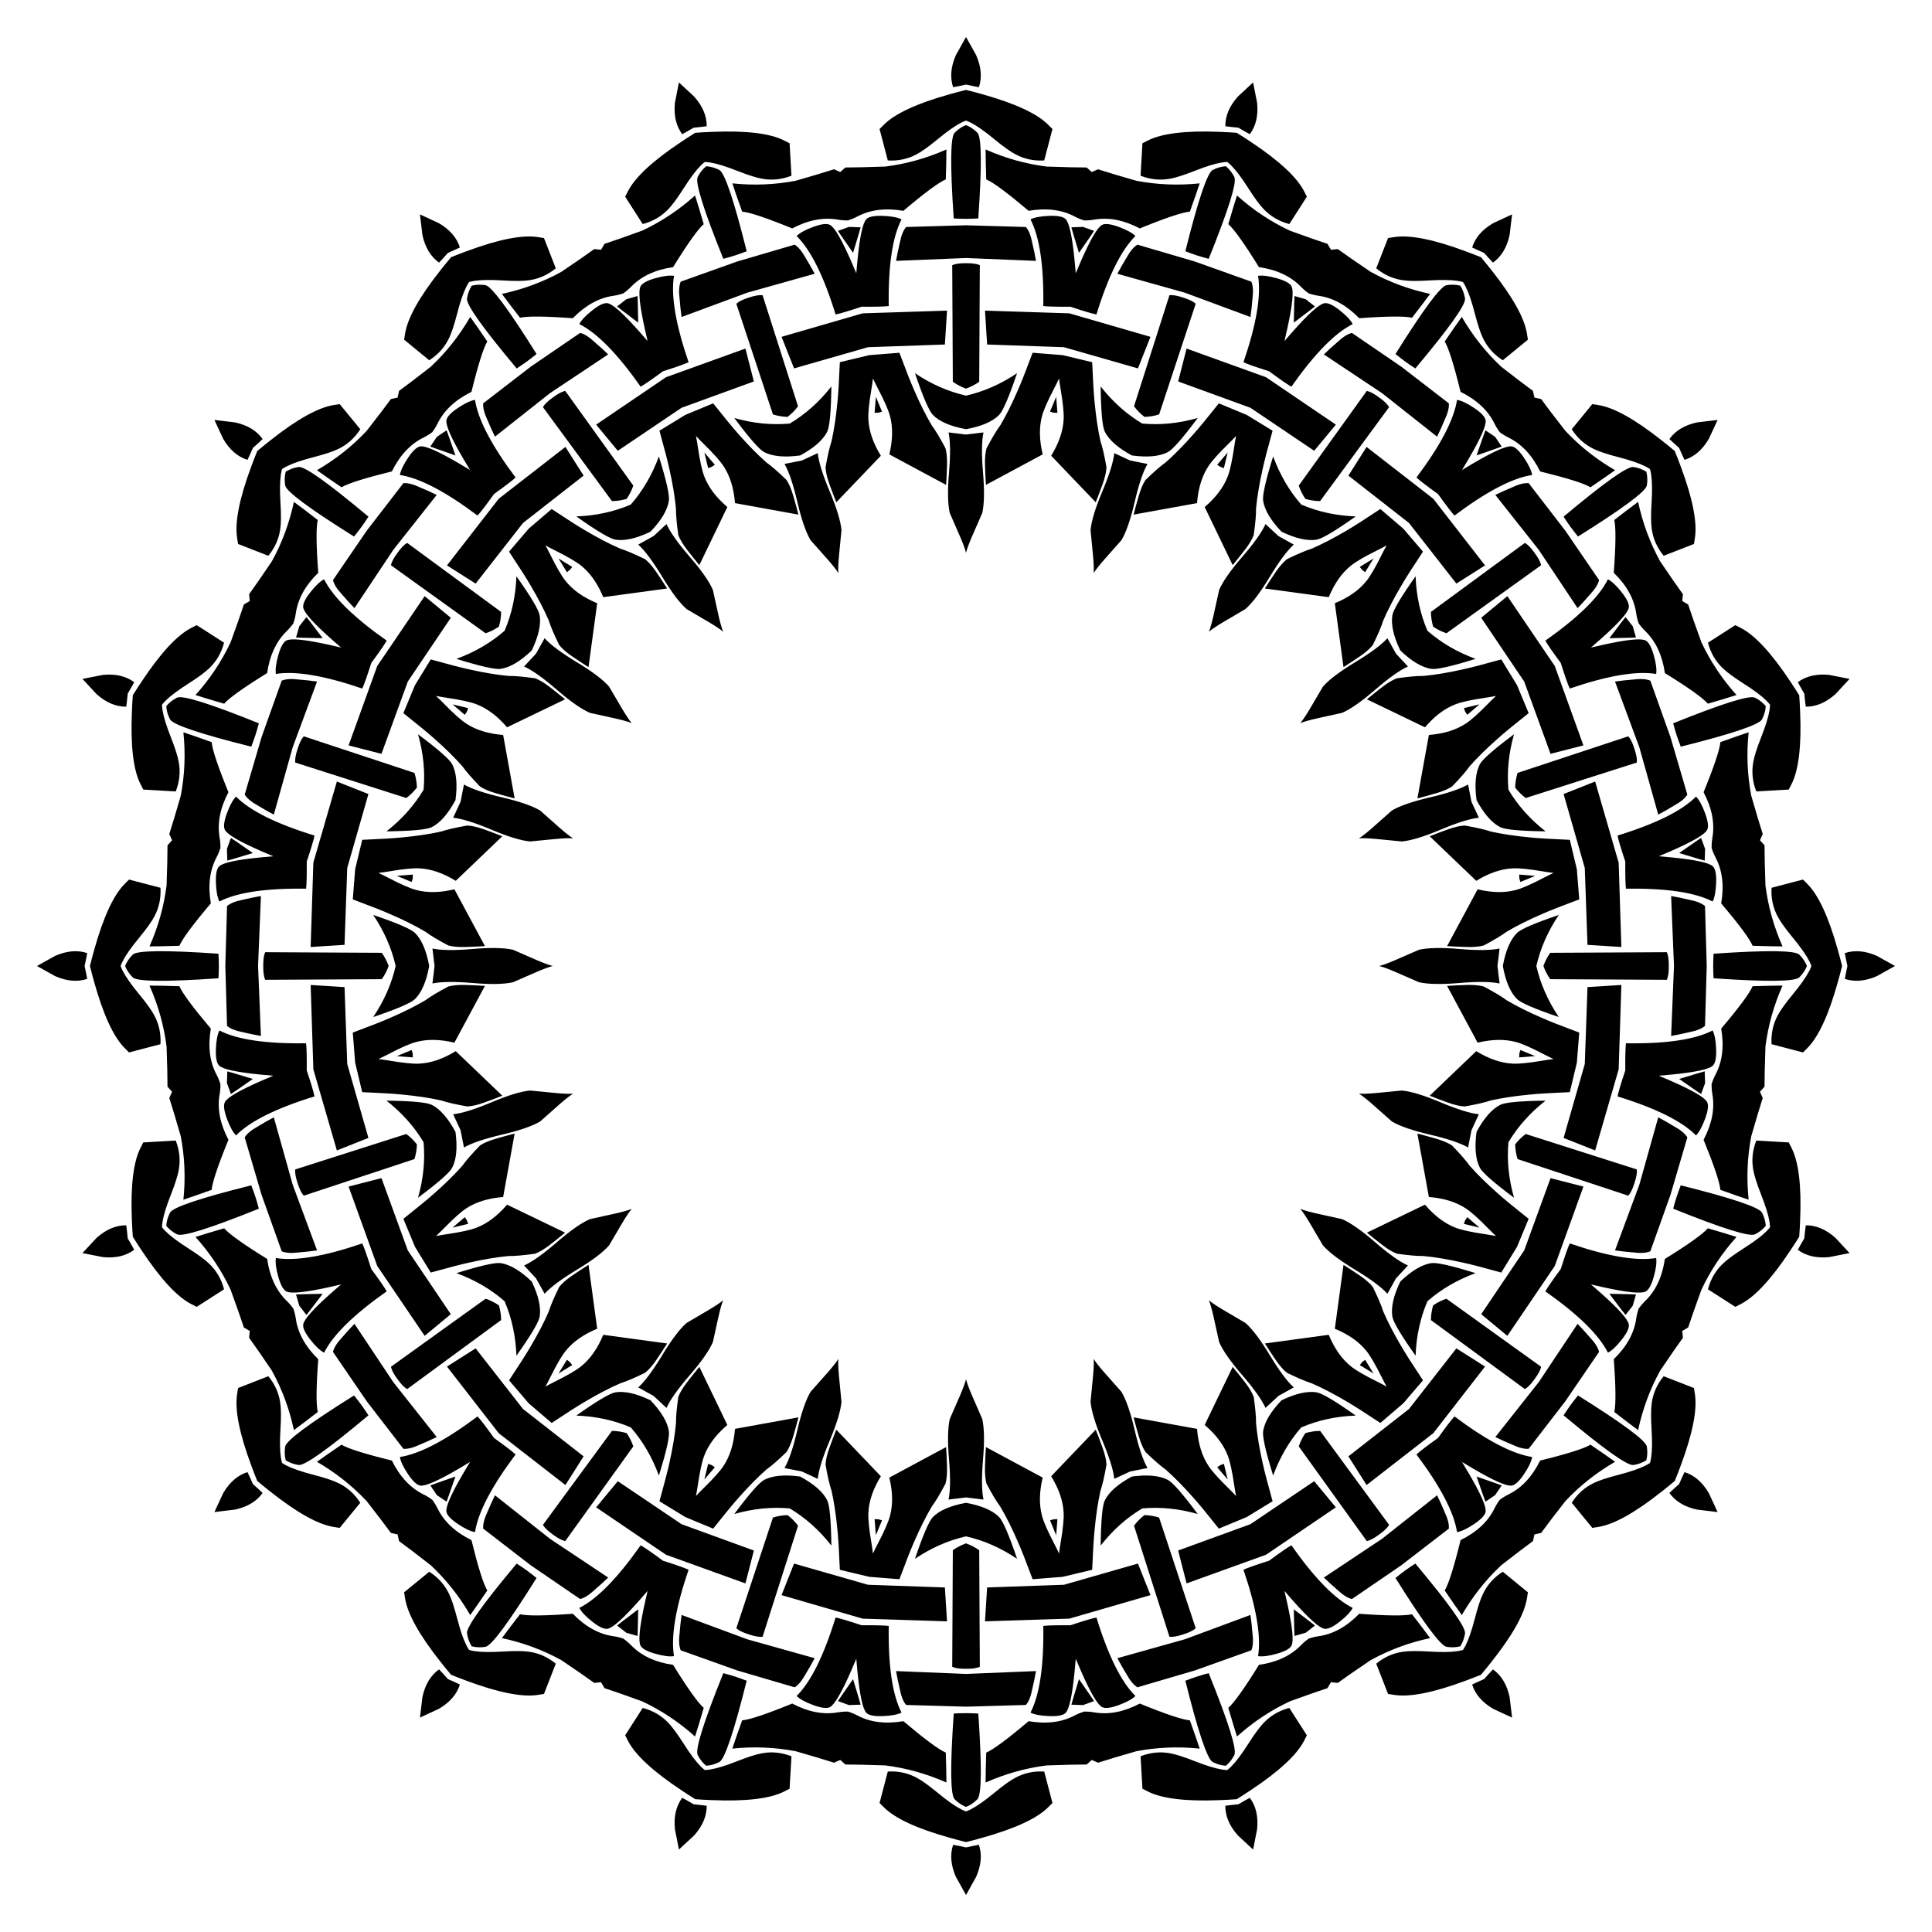 <?xml version="1.0" encoding="UTF-8"?>
<!DOCTYPE svg  PUBLIC '-//W3C//DTD SVG 1.1//EN'  'http://www.w3.org/Graphics/SVG/1.1/DTD/svg11.dtd'>
<svg enable-background="new 0 0 1663.696 1663.696" version="1.1" viewBox="0 0 1663.7 1663.7" xml:space="preserve" xmlns="http://www.w3.org/2000/svg">

	<path d="m1124.4 257.69c2.582 1.974 5.23 4.042 7.942 6.205-0.175 0.241-6.244 4.888-18.208 13.944 0.294-15.001 0.487-22.643 0.578-22.926 3.344 0.922 6.573 1.848 9.688 2.777zm163.11 118.5c1.846 2.675 3.725 5.46 5.636 8.355-0.241 0.175-7.449 2.72-21.625 7.635 4.915-14.176 7.46-21.385 7.635-21.625 2.894 1.91 5.679 3.789 8.354 5.635zm118.5 163.11c0.929 3.115 1.855 6.344 2.778 9.688-0.283 0.092-7.925 0.285-22.926 0.578 9.055-11.964 13.703-18.033 13.944-18.208 2.162 2.712 4.23 5.36 6.204 7.942zm62.301 191.74c-0.079 3.249-0.196 6.607-0.352 10.072-0.297 0-7.625-2.178-21.983-6.534 12.309-8.58 18.605-12.916 18.888-13.008 1.219 3.247 2.368 6.404 3.447 9.47zm0 201.61c-1.079 3.066-2.228 6.223-3.447 9.47-0.283-0.092-6.579-4.428-18.888-13.008 14.358-4.356 21.686-6.534 21.983-6.534 0.156 3.465 0.273 6.823 0.352 10.072zm-62.301 191.74c-1.974 2.582-4.042 5.23-6.204 7.942-0.241-0.175-4.889-6.244-13.944-18.208 15.001 0.294 22.643 0.487 22.926 0.578-0.923 3.344-1.849 6.573-2.778 9.688zm-118.5 163.11c-2.675 1.846-5.46 3.725-8.355 5.636-0.175-0.241-2.72-7.449-7.635-21.625 14.176 4.915 21.385 7.46 21.625 7.635-1.91 2.894-3.789 5.679-5.635 8.354zm-163.11 118.5c-3.115 0.929-6.344 1.855-9.688 2.778-0.092-0.283-0.285-7.925-0.578-22.926 11.964 9.055 18.033 13.703 18.208 13.944-2.712 2.162-5.36 4.23-7.942 6.204zm-191.74 62.301c-3.249-0.079-6.607-0.196-10.072-0.352 0-0.297 2.178-7.625 6.534-21.983 8.58 12.309 12.916 18.605 13.008 18.888-3.247 1.219-6.404 2.368-9.47 3.447zm-201.61 0c-3.066-1.079-6.223-2.228-9.47-3.447 0.092-0.283 4.428-6.579 13.008-18.888 4.356 14.358 6.534 21.686 6.534 21.983-3.466 0.156-6.823 0.273-10.072 0.352zm-191.74-62.301c-2.582-1.974-5.23-4.042-7.942-6.204 0.175-0.241 6.244-4.889 18.208-13.944-0.294 15.001-0.487 22.643-0.578 22.926-3.344-0.923-6.573-1.849-9.688-2.778zm-163.11-118.5c-1.846-2.675-3.725-5.46-5.636-8.355 0.241-0.175 7.449-2.72 21.625-7.635-4.915 14.176-7.46 21.385-7.635 21.625-2.894-1.91-5.679-3.789-8.354-5.635zm-118.5-163.11c-0.929-3.115-1.855-6.344-2.778-9.688 0.283-0.092 7.925-0.285 22.926-0.578-9.055 11.964-13.703 18.033-13.944 18.208-2.162-2.712-4.23-5.36-6.204-7.942zm-62.301-191.74c0.079-3.249 0.196-6.607 0.352-10.072 0.297 0 7.625 2.178 21.983 6.534-12.309 8.58-18.605 12.916-18.888 13.008-1.219-3.247-2.368-6.404-3.447-9.47zm0-201.61c1.079-3.066 2.228-6.223 3.447-9.47 0.283 0.092 6.579 4.428 18.888 13.008-14.358 4.356-21.686 6.534-21.983 6.534-0.156-3.466-0.273-6.823-0.352-10.072zm62.301-191.74c1.974-2.582 4.042-5.23 6.205-7.942 0.241 0.175 4.888 6.244 13.944 18.208-15.001-0.294-22.643-0.487-22.926-0.578 0.922-3.344 1.848-6.573 2.777-9.688zm118.5-163.11c2.675-1.846 5.46-3.725 8.355-5.636 0.175 0.241 2.72 7.449 7.635 21.625-14.176-4.915-21.385-7.46-21.625-7.635 1.91-2.894 3.789-5.679 5.635-8.354zm163.11-118.5c3.115-0.929 6.344-1.855 9.688-2.778 0.092 0.283 0.285 7.925 0.578 22.926-11.964-9.055-18.033-13.703-18.208-13.944 2.712-2.162 5.36-4.23 7.942-6.204zm191.74-62.301c3.249 0.079 6.607 0.196 10.072 0.352 0 0.297-2.178 7.625-6.534 21.983-8.58-12.309-12.916-18.605-13.008-18.888 3.247-1.219 6.404-2.368 9.47-3.447zm201.61 0c3.066 1.079 6.223 2.228 9.47 3.447-0.092 0.283-4.428 6.579-13.008 18.888-4.356-14.358-6.534-21.686-6.534-21.983 3.465-0.156 6.823-0.273 10.072-0.352zm187.04 427.33c2.038-2.385 4.771-6.451 8.196-12.197 7.232-12.404 11.006-18.825 11.33-19.279 5.209-5.947 14.472-12.95 27.792-21.004 13.314-8.049 22.556-14.927 27.727-20.632 1.83 3.397 4.285 7.81 7.364 13.239 4.211 4.606 7.651 8.304 10.315 11.094-7.024 3.155-16.421 9.82-28.191 19.995-11.776 10.179-21.298 16.824-28.564 19.941-0.532 0.168-7.805 1.773-21.837 4.818-6.523 1.482-11.234 2.824-14.132 4.025zm50.536 99.183c2.675-1.639 6.531-4.661 11.564-9.068 10.711-9.562 16.285-14.503 16.733-14.834 6.792-4.046 17.765-7.844 32.922-11.388 15.15-3.541 26.065-7.226 32.746-11.054 0.691 3.796 1.661 8.752 2.912 14.866 2.582 5.682 4.71 10.262 6.382 13.739-7.656 0.83-18.652 4.265-32.99 10.305-14.345 6.042-25.455 9.419-33.328 10.138-0.558-4e-3 -7.971-0.725-22.257-2.166-6.661-0.605-11.556-0.784-14.684-0.538zm17.414 109.95c3.051-0.732 7.651-2.415 13.8-5.05 13.141-5.784 19.969-8.761 20.498-8.937 7.71-1.749 19.32-1.971 34.829-0.657 15.502 1.314 27.022 1.182 34.559-0.394-0.516 3.824-1.125 8.837-1.824 15.039 0.7 6.202 1.308 11.215 1.824 15.039-7.537-1.576-19.057-1.708-34.559-0.394-15.51 1.314-27.12 1.092-34.829-0.657-0.529-0.176-7.357-3.153-20.498-8.937-6.149-2.637-10.749-4.32-13.8-5.052zm-17.414 109.94c3.128 0.247 8.023 0.068 14.686-0.539 14.286-1.44 21.699-2.161 22.257-2.166 7.873 0.719 18.983 4.096 33.328 10.138 14.338 6.04 25.334 9.475 32.99 10.305-1.672 3.477-3.8 8.057-6.382 13.739-1.251 6.114-2.221 11.07-2.912 14.866-6.681-3.828-17.597-7.513-32.746-11.054-15.157-3.543-26.13-7.342-32.922-11.388-0.449-0.331-6.023-5.272-16.733-14.834-5.035-4.406-8.89-7.428-11.566-9.067zm-50.536 99.184c2.898 1.201 7.609 2.544 14.133 4.026 14.031 3.045 21.305 4.65 21.837 4.818 7.266 3.117 16.788 9.762 28.564 19.941 11.769 10.175 21.166 16.84 28.191 19.995-2.665 2.79-6.104 6.488-10.315 11.094-3.079 5.428-5.533 9.842-7.364 13.239-5.171-5.706-14.414-12.583-27.727-20.632-13.32-8.054-22.582-15.057-27.792-21.004-0.324-0.454-4.099-6.875-11.33-19.279-3.427-5.747-6.159-9.813-8.197-12.198zm-78.712 78.712c2.385 2.038 6.451 4.771 12.197 8.196 12.404 7.232 18.825 11.006 19.279 11.33 5.947 5.209 12.95 14.472 21.004 27.792 8.049 13.314 14.927 22.556 20.632 27.727-3.397 1.83-7.81 4.285-13.239 7.364-4.606 4.211-8.304 7.651-11.094 10.315-3.155-7.024-9.82-16.421-19.995-28.191-10.179-11.776-16.824-21.298-19.941-28.564-0.168-0.532-1.773-7.805-4.818-21.837-1.482-6.523-2.824-11.234-4.025-14.132zm-99.184 50.536c1.639 2.675 4.661 6.531 9.068 11.564 9.562 10.711 14.503 16.285 14.834 16.733 4.046 6.792 7.844 17.765 11.388 32.922 3.541 15.15 7.226 26.065 11.054 32.746-3.796 0.691-8.752 1.661-14.866 2.912-5.682 2.582-10.262 4.71-13.739 6.382-0.83-7.656-4.265-18.652-10.305-32.99-6.042-14.345-9.419-25.455-10.138-33.328 4e-3 -0.558 0.725-7.971 2.166-22.257 0.606-6.661 0.785-11.556 0.538-14.684zm-109.94 17.414c0.732 3.051 2.415 7.651 5.05 13.8 5.784 13.141 8.761 19.969 8.937 20.498 1.749 7.71 1.971 19.32 0.657 34.829-1.314 15.502-1.182 27.022 0.394 34.559-3.824-0.516-8.837-1.125-15.039-1.824-6.202 0.7-11.215 1.308-15.039 1.824 1.577-7.537 1.708-19.057 0.394-34.559-1.314-15.51-1.092-27.12 0.657-34.829 0.176-0.529 3.153-7.357 8.937-20.498 2.637-6.149 4.32-10.749 5.052-13.8zm-109.95-17.414c-0.247 3.128-0.068 8.023 0.539 14.686 1.44 14.286 2.161 21.699 2.166 22.257-0.719 7.873-4.096 18.983-10.138 33.328-6.04 14.338-9.475 25.334-10.305 32.99-3.477-1.672-8.057-3.8-13.739-6.382-6.114-1.251-11.07-2.221-14.866-2.912 3.828-6.681 7.513-17.597 11.054-32.746 3.543-15.157 7.342-26.13 11.388-32.922 0.331-0.449 5.272-6.023 14.834-16.733 4.406-5.035 7.429-8.89 9.067-11.566zm-99.183-50.536c-1.201 2.898-2.544 7.609-4.026 14.133-3.045 14.031-4.65 21.305-4.818 21.837-3.117 7.266-9.762 16.788-19.941 28.564-10.175 11.769-16.84 21.166-19.995 28.191-2.79-2.665-6.488-6.104-11.094-10.315-5.428-3.079-9.842-5.533-13.239-7.364 5.706-5.171 12.583-14.414 20.632-27.727 8.054-13.32 15.057-22.582 21.004-27.792 0.454-0.324 6.875-4.099 19.279-11.33 5.747-3.427 9.813-6.159 12.198-8.197zm-78.712-78.712c-2.038 2.385-4.77 6.451-8.196 12.197-7.232 12.404-11.006 18.825-11.33 19.279-5.209 5.947-14.472 12.95-27.792 21.004-13.314 8.049-22.556 14.927-27.727 20.632-1.83-3.397-4.285-7.81-7.364-13.239-4.211-4.606-7.65-8.304-10.315-11.094 7.024-3.155 16.421-9.82 28.191-19.995 11.775-10.179 21.298-16.824 28.564-19.941 0.532-0.168 7.805-1.773 21.837-4.818 6.523-1.482 11.234-2.824 14.132-4.025zm-50.536-99.184c-2.675 1.639-6.53 4.661-11.564 9.068-10.711 9.562-16.284 14.503-16.733 14.834-6.792 4.046-17.765 7.844-32.922 11.388-15.15 3.541-26.065 7.226-32.746 11.054-0.691-3.796-1.661-8.752-2.912-14.866-2.582-5.682-4.71-10.262-6.382-13.739 7.655-0.83 18.652-4.265 32.99-10.305 14.345-6.042 25.455-9.419 33.328-10.138 0.558 4e-3 7.971 0.725 22.257 2.166 6.661 0.606 11.556 0.785 14.684 0.538zm-17.414-109.94c-3.051 0.732-7.651 2.415-13.8 5.05-13.141 5.784-19.969 8.761-20.498 8.937-7.71 1.749-19.32 1.971-34.829 0.657-15.502-1.314-27.022-1.182-34.559 0.394 0.516-3.824 1.124-8.837 1.824-15.039-0.7-6.202-1.308-11.215-1.824-15.039 7.537 1.577 19.057 1.708 34.559 0.394 15.51-1.314 27.12-1.092 34.829 0.657 0.529 0.176 7.357 3.153 20.498 8.937 6.149 2.637 10.749 4.32 13.8 5.052zm17.414-109.95c-3.128-0.247-8.023-0.068-14.686 0.539-14.286 1.44-21.699 2.161-22.257 2.166-7.873-0.719-18.983-4.096-33.328-10.138-14.338-6.04-25.334-9.475-32.99-10.305 1.672-3.477 3.8-8.057 6.382-13.739 1.251-6.114 2.221-11.07 2.912-14.866 6.681 3.828 17.596 7.513 32.746 11.054 15.157 3.543 26.13 7.342 32.922 11.388 0.449 0.331 6.023 5.272 16.733 14.834 5.035 4.406 8.89 7.429 11.566 9.067zm50.536-99.183c-2.898-1.201-7.609-2.544-14.133-4.026-14.031-3.045-21.305-4.65-21.837-4.818-7.266-3.117-16.788-9.762-28.564-19.941-11.769-10.175-21.166-16.84-28.191-19.995 2.665-2.79 6.104-6.488 10.315-11.094 3.079-5.428 5.533-9.842 7.364-13.239 5.171 5.706 14.414 12.583 27.727 20.632 13.32 8.054 22.582 15.057 27.792 21.004 0.324 0.454 4.099 6.875 11.33 19.279 3.426 5.747 6.159 9.813 8.197 12.198zm78.712-78.712c-2.385-2.038-6.451-4.77-12.197-8.196-12.404-7.232-18.825-11.006-19.279-11.33-5.947-5.209-12.95-14.472-21.004-27.792-8.049-13.314-14.927-22.556-20.632-27.727 3.397-1.83 7.81-4.285 13.239-7.364 4.606-4.211 8.304-7.65 11.094-10.315 3.155 7.024 9.82 16.421 19.995 28.191 10.179 11.775 16.824 21.298 19.941 28.564 0.168 0.532 1.773 7.805 4.818 21.837 1.482 6.523 2.824 11.234 4.025 14.132zm99.183-50.536c-1.639-2.675-4.661-6.53-9.068-11.564-9.562-10.711-14.503-16.284-14.834-16.733-4.046-6.792-7.844-17.765-11.388-32.922-3.541-15.15-7.226-26.065-11.054-32.746 3.796-0.691 8.752-1.661 14.866-2.912 5.682-2.582 10.262-4.71 13.739-6.382 0.83 7.655 4.265 18.652 10.305 32.99 6.042 14.345 9.419 25.455 10.138 33.328-4e-3 0.558-0.725 7.971-2.166 22.257-0.605 6.661-0.784 11.556-0.538 14.684zm109.95-17.414c-0.732-3.051-2.415-7.651-5.05-13.8-5.784-13.141-8.761-19.969-8.937-20.498-1.749-7.71-1.971-19.32-0.657-34.829 1.314-15.502 1.182-27.022-0.394-34.559 3.824 0.516 8.837 1.124 15.039 1.824 6.202-0.7 11.215-1.308 15.039-1.824-1.576 7.537-1.708 19.057-0.394 34.559 1.314 15.51 1.092 27.12-0.657 34.829-0.176 0.529-3.153 7.357-8.937 20.498-2.637 6.149-4.32 10.749-5.052 13.8zm109.94 17.414c0.247-3.128 0.068-8.023-0.539-14.686-1.44-14.286-2.161-21.699-2.166-22.257 0.719-7.873 4.096-18.983 10.138-33.328 6.04-14.338 9.475-25.334 10.305-32.99 3.477 1.672 8.057 3.8 13.739 6.382 6.114 1.251 11.07 2.221 14.866 2.912-3.828 6.681-7.513 17.596-11.054 32.746-3.543 15.157-7.342 26.13-11.388 32.922-0.331 0.449-5.272 6.023-14.834 16.733-4.406 5.035-7.428 8.89-9.067 11.566zm99.184 50.536c1.201-2.898 2.544-7.609 4.026-14.133 3.045-14.031 4.65-21.305 4.818-21.837 3.117-7.266 9.762-16.788 19.941-28.564 10.175-11.769 16.84-21.166 19.995-28.191 2.79 2.665 6.488 6.104 11.094 10.315 5.428 3.079 9.842 5.533 13.239 7.364-5.706 5.171-12.583 14.414-20.632 27.727-8.054 13.32-15.057 22.582-21.004 27.792-0.454 0.324-6.875 4.099-19.279 11.33-5.747 3.426-9.813 6.159-12.198 8.197zm75.206 81.26-0.036-0.045c0.024 7e-3 0.048 0.013 0.073 0.019-3e-3 0.025-4e-3 0.05-5e-3 0.075-0.011-0.017-0.022-0.033-0.032-0.049zm49.92 97.975c-7e-3 -0.018-0.014-0.036-0.021-0.054 0.021 0.014 0.042 0.028 0.064 0.04-0.01 0.023-0.02 0.046-0.028 0.07-4e-3 -0.019-0.01-0.038-0.015-0.056zm17.202 108.61c-1e-3 -0.019-2e-3 -0.039-3e-3 -0.058 0.015 0.02 0.031 0.039 0.048 0.058-0.017 0.019-0.033 0.038-0.048 0.058 1e-3 -0.019 2e-3 -0.039 3e-3 -0.058zm-17.202 108.61c5e-3 -0.019 0.01-0.037 0.015-0.056 8e-3 0.024 0.017 0.047 0.028 0.07-0.022 0.013-0.043 0.026-0.064 0.04 8e-3 -0.018 0.015-0.036 0.021-0.054zm-49.92 97.975c0.011-0.016 0.021-0.032 0.032-0.049 0 0.025 2e-3 0.05 5e-3 0.075-0.025 5e-3 -0.049 0.011-0.073 0.019 0.011-0.015 0.023-0.03 0.036-0.045zm-77.754 77.754 0.045-0.036c-7e-3 0.024-0.014 0.048-0.019 0.073-0.025-3e-3 -0.05-4e-3 -0.075-5e-3 0.017-0.011 0.033-0.022 0.049-0.032zm-97.975 49.92 0.054-0.021c-0.014 0.021-0.028 0.042-0.04 0.064-0.023-0.01-0.046-0.02-0.07-0.028 0.019-4e-3 0.037-0.01 0.056-0.015zm-108.61 17.202c0.019-1e-3 0.039-2e-3 0.058-3e-3 -0.02 0.015-0.039 0.031-0.058 0.048-0.019-0.017-0.038-0.033-0.058-0.048 0.019 1e-3 0.039 2e-3 0.058 3e-3zm-108.61-17.202c0.019 5e-3 0.037 0.01 0.056 0.015-0.024 8e-3 -0.047 0.017-0.07 0.028-0.013-0.022-0.026-0.043-0.04-0.064 0.018 8e-3 0.036 0.015 0.054 0.021zm-97.975-49.92c0.016 0.011 0.032 0.021 0.049 0.032-0.025 0-0.05 2e-3 -0.075 5e-3 -5e-3 -0.025-0.011-0.049-0.019-0.073 0.015 0.011 0.03 0.023 0.045 0.036zm-77.754-77.754 0.036 0.045c-0.024-7e-3 -0.048-0.014-0.073-0.019 3e-3 -0.025 4e-3 -0.05 5e-3 -0.075 0.011 0.017 0.022 0.033 0.032 0.049zm-49.92-97.975c7e-3 0.018 0.014 0.036 0.021 0.054-0.02-0.014-0.042-0.028-0.064-0.04 0.01-0.023 0.02-0.046 0.028-0.07 4e-3 0.019 9e-3 0.037 0.015 0.056zm-17.202-108.61c1e-3 0.019 2e-3 0.039 3e-3 0.058-0.015-0.02-0.031-0.039-0.048-0.058 0.017-0.019 0.033-0.038 0.048-0.058-1e-3 0.019-2e-3 0.039-3e-3 0.058zm17.202-108.61c-5e-3 0.019-0.01 0.037-0.015 0.056-8e-3 -0.024-0.017-0.047-0.028-0.07 0.022-0.013 0.043-0.026 0.064-0.04-8e-3 0.018-0.015 0.036-0.021 0.054zm49.92-97.975c-0.011 0.016-0.021 0.032-0.032 0.049 0-0.025-2e-3 -0.05-5e-3 -0.075 0.025-5e-3 0.049-0.011 0.073-0.019-0.011 0.015-0.024 0.03-0.036 0.045zm77.754-77.754-0.045 0.036c7e-3 -0.024 0.013-0.048 0.019-0.073 0.025 3e-3 0.05 4e-3 0.075 5e-3 -0.017 0.011-0.033 0.022-0.049 0.032zm97.975-49.92-0.054 0.021c0.014-0.02 0.028-0.042 0.04-0.064 0.023 0.01 0.046 0.02 0.07 0.028-0.019 4e-3 -0.038 9e-3 -0.056 0.015zm108.61-17.202c-0.019 1e-3 -0.039 2e-3 -0.058 3e-3 0.02-0.015 0.039-0.031 0.058-0.048 0.019 0.017 0.038 0.033 0.058 0.048-0.019-1e-3 -0.039-2e-3 -0.058-3e-3zm108.61 17.202c-0.019-5e-3 -0.037-0.01-0.056-0.015 0.024-8e-3 0.047-0.017 0.07-0.028 0.013 0.022 0.026 0.043 0.04 0.064-0.018-8e-3 -0.036-0.015-0.054-0.021zm97.975 49.92c-0.016-0.011-0.032-0.021-0.049-0.032 0.025 0 0.05-2e-3 0.075-5e-3 5e-3 0.025 0.011 0.049 0.019 0.073-0.015-0.011-0.03-0.024-0.045-0.036zm18.727-157.86c-0.955 4.187-2.037 8.681-3.246 13.483-0.955-0.352-1.973-0.724-3.054-1.118-0.954-0.643-1.854-1.247-2.7-1.813 3.174-3.802 6.174-7.319 9-10.552zm125.62 91.266c-2.202 3.687-4.62 7.626-7.254 11.82-0.8-0.63-1.653-1.299-2.559-2.007-0.708-0.906-1.377-1.759-2.007-2.559 4.193-2.634 8.133-5.052 11.82-7.254zm91.266 125.62c-3.234 2.826-6.751 5.826-10.551 9-0.566-0.846-1.171-1.746-1.813-2.7-0.394-1.08-0.766-2.098-1.118-3.054 4.801-1.209 9.296-2.291 13.482-3.246zm47.982 147.67c-3.948 1.688-8.22 3.454-12.816 5.299-0.277-0.98-0.574-2.022-0.89-3.128-0.041-1.149-0.081-2.233-0.12-3.25 4.94 0.334 9.549 0.694 13.826 1.079zm0 155.27c-4.277 0.385-8.885 0.745-13.826 1.079 0.039-1.017 0.079-2.101 0.12-3.25 0.317-1.106 0.613-2.148 0.89-3.128 4.595 1.844 8.867 3.611 12.816 5.299zm-47.982 147.67c-4.187-0.955-8.681-2.037-13.483-3.246 0.352-0.955 0.724-1.973 1.118-3.054 0.643-0.954 1.247-1.854 1.813-2.7 3.802 3.174 7.319 6.174 10.552 9zm-91.266 125.62c-3.687-2.202-7.626-4.62-11.82-7.254 0.63-0.8 1.299-1.653 2.007-2.559 0.906-0.708 1.759-1.377 2.559-2.007 2.634 4.193 5.052 8.133 7.254 11.82zm-125.62 91.266c-2.826-3.234-5.826-6.751-9-10.551 0.846-0.566 1.746-1.171 2.7-1.813 1.08-0.394 2.098-0.766 3.054-1.118 1.209 4.801 2.291 9.296 3.246 13.482zm-147.67 47.982c-1.688-3.948-3.454-8.22-5.299-12.816 0.98-0.277 2.022-0.574 3.128-0.89 1.149-0.041 2.233-0.081 3.25-0.12-0.334 4.94-0.694 9.549-1.079 13.826zm-155.27 0c-0.385-4.277-0.745-8.885-1.079-13.826 1.017 0.039 2.101 0.079 3.25 0.12 1.106 0.317 2.148 0.613 3.128 0.89-1.844 4.595-3.611 8.867-5.299 12.816zm-147.67-47.982c0.955-4.187 2.037-8.681 3.246-13.483 0.955 0.352 1.973 0.724 3.054 1.118 0.954 0.643 1.854 1.247 2.7 1.813-3.174 3.802-6.174 7.319-9 10.552zm-125.62-91.266c2.202-3.687 4.62-7.626 7.254-11.82 0.8 0.63 1.653 1.299 2.559 2.007 0.708 0.906 1.377 1.759 2.007 2.559-4.194 2.634-8.134 5.052-11.82 7.254zm-91.266-125.62c3.234-2.826 6.751-5.826 10.551-9 0.566 0.846 1.171 1.746 1.813 2.7 0.394 1.08 0.766 2.098 1.118 3.054-4.801 1.209-9.296 2.291-13.482 3.246zm-47.982-147.67c3.948-1.688 8.22-3.454 12.816-5.299 0.277 0.98 0.574 2.022 0.89 3.128 0.041 1.149 0.081 2.233 0.12 3.25-4.94-0.334-9.549-0.694-13.826-1.079zm0-155.27c4.277-0.385 8.886-0.745 13.826-1.079-0.039 1.017-0.079 2.101-0.12 3.25-0.317 1.106-0.613 2.148-0.89 3.128-4.595-1.844-8.867-3.611-12.816-5.299zm47.982-147.67c4.187 0.955 8.681 2.037 13.483 3.246-0.352 0.955-0.724 1.973-1.118 3.054-0.643 0.954-1.247 1.854-1.813 2.7-3.802-3.174-7.319-6.174-10.552-9zm91.266-125.62c3.687 2.202 7.626 4.62 11.82 7.254-0.63 0.8-1.299 1.653-2.007 2.559-0.906 0.708-1.759 1.377-2.559 2.007-2.634-4.194-5.052-8.134-7.254-11.82zm125.62-91.266c2.826 3.234 5.826 6.751 9 10.551-0.846 0.566-1.746 1.171-2.7 1.813-1.08 0.394-2.098 0.766-3.054 1.118-1.209-4.801-2.291-9.296-3.246-13.482zm147.67-47.982c1.688 3.948 3.454 8.22 5.299 12.816-0.98 0.277-2.022 0.574-3.128 0.89-1.149 0.041-2.233 0.081-3.25 0.12 0.334-4.94 0.694-9.549 1.079-13.826zm155.27 0c0.385 4.277 0.745 8.886 1.079 13.826-1.017-0.039-2.101-0.079-3.25-0.12-1.106-0.317-2.148-0.613-3.128-0.89 1.844-4.595 3.611-8.867 5.299-12.816zm164.14 15.65 22.213 13.584c-4.319 15.486-7.202 26.605-8.637 33.357-2.795 12.487-4.658 23.698-5.59 33.627 0.08 5.254-0.592 12.891-2.017 22.898-1.418 3.74-3.946 7.967-7.59 12.682-3.644 4.716-7.153 9.098-10.526 13.147l-24.103-50.003c9.723-8.312 16.354-17.139 19.894-26.482 1.954-5.071 3.804-13.582 5.551-25.527 0.472-3.225 1.001-6.291 1.587-9.196-2.005 2.182-4.174 4.412-6.506 6.689-8.637 8.434-14.435 14.933-17.389 19.495-5.478 8.355-8.721 18.909-9.731 31.661l-54.62 9.892c1.293-5.109 2.776-10.524 4.449-16.244s3.607-10.25 5.799-13.595c7.259-7.035 13.042-12.067 17.339-15.09 7.485-6.59 15.46-14.687 23.919-24.288 4.619-5.13 11.921-13.998 21.91-26.594l24.048 9.987zm134.8 97.94 16.928 19.784c-8.893 13.393-15.071 23.078-18.522 29.056-6.517 11.012-11.753 21.099-15.708 30.254-1.548 5.022-4.546 12.077-8.994 21.154-2.504 3.118-6.215 6.357-11.138 9.716s-9.614 6.442-14.074 9.251l-7.471-55.004c11.815-4.901 20.85-11.247 27.104-19.038 3.425-4.219 7.815-11.742 13.167-22.562 1.445-2.922 2.896-5.673 4.351-8.255-2.582 1.456-5.333 2.906-8.255 4.351-10.82 5.352-18.343 9.742-22.562 13.167-7.792 6.254-14.137 15.289-19.038 27.104l-55.004-7.471c2.809-4.46 5.892-9.151 9.251-14.074s6.598-8.634 9.716-11.138c9.077-4.447 16.132-7.446 21.154-8.994 9.155-3.955 19.242-9.191 30.254-15.707 5.978-3.451 15.663-9.629 29.056-18.522l19.785 16.928zm97.939 134.8 9.986 24.047c-12.597 9.989-21.464 17.291-26.594 21.91-9.601 8.459-17.697 16.434-24.288 23.919-3.024 4.298-8.056 10.081-15.09 17.339-3.345 2.192-7.875 4.126-13.595 5.799s-11.135 3.156-16.244 4.449l9.892-54.62c12.752-1.01 23.305-4.253 31.661-9.731 4.562-2.954 11.061-8.752 19.495-17.389 2.277-2.332 4.507-4.501 6.689-6.506-2.905 0.587-5.97 1.116-9.196 1.587-11.945 1.747-20.455 3.597-25.527 5.551-9.343 3.54-18.17 10.172-26.482 19.894l-50.003-24.102c4.049-3.373 8.432-6.882 13.147-10.526 4.716-3.644 8.943-6.172 12.682-7.59 10.007-1.425 17.643-2.096 22.898-2.017 9.929-0.932 21.14-2.795 33.627-5.59 6.752-1.435 17.872-4.318 33.357-8.637l13.585 22.213zm51.49 158.47 2.067 25.956c-15.067 5.608-25.757 9.812-32.063 12.62-11.745 5.079-21.91 10.161-30.49 15.243-4.204 3.153-10.776 7.098-19.71 11.828-3.859 1.051-8.765 1.49-14.722 1.314s-11.565-0.439-16.823-0.788l26.286-48.89c12.439 2.98 23.479 3.157 33.118 0.529 5.251-1.4 13.224-4.906 23.914-10.514 2.887-1.514 5.677-2.888 8.373-4.121-2.944-0.34-6.023-0.784-9.236-1.332-11.9-2.03-20.566-2.901-25.993-2.609-9.979 0.48-20.424 4.059-31.333 10.737l-40.108-38.375c4.893-1.957 10.146-3.94 15.756-5.948 5.611-2.009 10.412-3.107 14.407-3.3 9.958 1.737 17.428 3.458 22.4 5.158 9.731 2.182 20.969 3.875 33.708 5.075 6.865 0.722 18.331 1.416 34.394 2.094l6.055 25.323zm0 166.62-6.055 25.324c-16.063 0.677-27.529 1.372-34.394 2.094-12.74 1.201-23.977 2.893-33.708 5.075-4.973 1.7-12.443 3.42-22.4 5.158-3.995-0.193-8.796-1.291-14.407-3.3s-10.863-3.991-15.756-5.948l40.108-38.375c10.91 6.678 21.354 10.258 31.333 10.737 5.427 0.291 14.093-0.579 25.993-2.609 3.213-0.548 6.292-0.992 9.236-1.332-2.695-1.233-5.486-2.607-8.373-4.121-10.69-5.608-18.663-9.114-23.914-10.514-9.639-2.628-20.678-2.451-33.118 0.529l-26.286-48.89c5.259-0.349 10.867-0.612 16.823-0.788 5.957-0.176 10.863 0.263 14.722 1.314 8.934 4.73 15.506 8.675 19.71 11.828 8.581 5.082 18.745 10.165 30.49 15.243 6.306 2.808 16.996 7.012 32.063 12.62l-2.067 25.955zm-51.49 158.47-13.584 22.213c-15.486-4.319-26.605-7.202-33.357-8.637-12.487-2.795-23.698-4.658-33.627-5.59-5.254 0.08-12.891-0.592-22.898-2.017-3.74-1.418-7.967-3.946-12.682-7.59-4.716-3.644-9.098-7.153-13.147-10.526l50.003-24.103c8.312 9.723 17.139 16.354 26.482 19.894 5.071 1.954 13.582 3.804 25.527 5.551 3.225 0.472 6.291 1.001 9.196 1.587-2.182-2.005-4.412-4.174-6.689-6.506-8.434-8.637-14.933-14.435-19.495-17.389-8.355-5.478-18.909-8.721-31.661-9.731l-9.892-54.62c5.109 1.293 10.524 2.776 16.244 4.449s10.25 3.607 13.595 5.799c7.035 7.259 12.067 13.042 15.09 17.339 6.59 7.485 14.687 15.46 24.288 23.919 5.13 4.619 13.998 11.921 26.594 21.91l-9.987 24.048zm-97.939 134.8-19.784 16.928c-13.393-8.893-23.078-15.071-29.056-18.522-11.012-6.517-21.099-11.753-30.254-15.708-5.022-1.548-12.077-4.546-21.154-8.994-3.118-2.504-6.357-6.215-9.716-11.138s-6.442-9.614-9.251-14.074l55.004-7.471c4.901 11.815 11.246 20.85 19.038 27.104 4.219 3.425 11.742 7.815 22.562 13.167 2.922 1.445 5.673 2.896 8.255 4.351-1.456-2.582-2.906-5.333-4.351-8.255-5.352-10.82-9.742-18.343-13.167-22.562-6.254-7.792-15.289-14.137-27.104-19.038l7.471-55.004c4.46 2.809 9.151 5.892 14.074 9.251s8.634 6.598 11.138 9.716c4.447 9.077 7.446 16.132 8.994 21.154 3.955 9.155 9.191 19.242 15.708 30.254 3.451 5.978 9.629 15.663 18.522 29.056l-16.929 19.785zm-134.8 97.939-24.047 9.986c-9.989-12.597-17.291-21.464-21.91-26.594-8.459-9.601-16.434-17.697-23.919-24.288-4.298-3.024-10.081-8.056-17.339-15.09-2.192-3.345-4.126-7.875-5.799-13.595s-3.156-11.135-4.449-16.244l54.62 9.892c1.01 12.752 4.253 23.305 9.731 31.661 2.954 4.562 8.752 11.061 17.389 19.495 2.332 2.277 4.501 4.507 6.506 6.689-0.587-2.905-1.116-5.97-1.587-9.196-1.747-11.945-3.597-20.455-5.551-25.527-3.54-9.343-10.172-18.17-19.894-26.482l24.103-50.003c3.373 4.049 6.882 8.432 10.526 13.147 3.644 4.716 6.172 8.943 7.59 12.682 1.425 10.007 2.096 17.643 2.017 22.898 0.932 9.929 2.795 21.14 5.59 33.627 1.435 6.752 4.318 17.872 8.637 33.357l-22.214 13.585zm-158.47 51.49-25.956 2.067c-5.608-15.067-9.812-25.757-12.62-32.063-5.079-11.745-10.161-21.91-15.243-30.49-3.153-4.204-7.098-10.776-11.828-19.71-1.051-3.859-1.49-8.765-1.314-14.722s0.439-11.565 0.788-16.823l48.89 26.286c-2.98 12.439-3.157 23.479-0.529 33.118 1.4 5.251 4.906 13.224 10.514 23.914 1.514 2.887 2.888 5.677 4.121 8.373 0.34-2.944 0.784-6.023 1.332-9.236 2.03-11.9 2.901-20.566 2.609-25.993-0.48-9.979-4.059-20.424-10.737-31.333l38.375-40.108c1.957 4.893 3.94 10.146 5.948 15.756 2.009 5.611 3.107 10.412 3.3 14.407-1.737 9.958-3.458 17.428-5.158 22.4-2.182 9.731-3.875 20.969-5.075 33.708-0.722 6.865-1.416 18.331-2.094 34.394l-25.323 6.055zm-166.62 0-25.324-6.055c-0.677-16.063-1.372-27.529-2.094-34.394-1.201-12.74-2.893-23.977-5.075-33.708-1.7-4.973-3.421-12.443-5.158-22.4 0.193-3.995 1.291-8.796 3.3-14.407s3.991-10.863 5.948-15.756l38.375 40.108c-6.678 10.91-10.258 21.354-10.737 31.333-0.291 5.427 0.579 14.093 2.609 25.993 0.548 3.213 0.992 6.292 1.332 9.236 1.233-2.695 2.607-5.486 4.121-8.373 5.608-10.69 9.114-18.663 10.514-23.914 2.628-9.639 2.451-20.678-0.529-33.118l48.89-26.286c0.349 5.259 0.612 10.867 0.788 16.823 0.176 5.957-0.263 10.863-1.314 14.722-4.729 8.934-8.674 15.506-11.828 19.71-5.082 8.581-10.165 18.745-15.243 30.49-2.808 6.306-7.012 16.996-12.62 32.063l-25.955-2.067zm-158.47-51.49-22.213-13.584c4.319-15.486 7.202-26.605 8.637-33.357 2.795-12.487 4.658-23.698 5.59-33.627-0.08-5.254 0.592-12.891 2.017-22.898 1.418-3.74 3.946-7.967 7.59-12.682 3.644-4.716 7.153-9.098 10.526-13.147l24.102 50.003c-9.723 8.312-16.354 17.139-19.894 26.482-1.954 5.071-3.804 13.582-5.551 25.527-0.472 3.225-1.001 6.291-1.587 9.196 2.005-2.182 4.174-4.412 6.506-6.689 8.637-8.434 14.435-14.933 17.389-19.495 5.478-8.355 8.721-18.909 9.731-31.661l54.62-9.892c-1.293 5.109-2.776 10.524-4.449 16.244s-3.607 10.25-5.799 13.595c-7.259 7.035-13.042 12.067-17.339 15.09-7.485 6.59-15.46 14.687-23.919 24.288-4.619 5.13-11.921 13.998-21.91 26.594l-24.047-9.987zm-134.8-97.939-16.928-19.784c8.893-13.393 15.071-23.078 18.522-29.056 6.517-11.012 11.753-21.099 15.707-30.254 1.548-5.022 4.546-12.077 8.994-21.154 2.504-3.118 6.215-6.357 11.138-9.716s9.614-6.442 14.074-9.251l7.471 55.004c-11.815 4.901-20.85 11.246-27.104 19.038-3.425 4.219-7.815 11.742-13.167 22.562-1.445 2.922-2.896 5.673-4.351 8.255 2.582-1.456 5.333-2.906 8.255-4.351 10.82-5.352 18.343-9.742 22.562-13.167 7.791-6.254 14.137-15.289 19.038-27.104l55.004 7.471c-2.809 4.46-5.892 9.151-9.251 14.074s-6.598 8.634-9.716 11.138c-9.077 4.447-16.132 7.446-21.154 8.994-9.155 3.955-19.242 9.191-30.254 15.708-5.978 3.451-15.663 9.629-29.056 18.522l-19.784-16.929zm-97.94-134.8-9.986-24.047c12.597-9.989 21.464-17.291 26.594-21.91 9.601-8.459 17.697-16.434 24.288-23.919 3.024-4.298 8.056-10.081 15.09-17.339 3.345-2.192 7.875-4.126 13.595-5.799s11.134-3.156 16.244-4.449l-9.892 54.62c-12.752 1.01-23.305 4.253-31.661 9.731-4.562 2.954-11.061 8.752-19.495 17.389-2.277 2.332-4.507 4.501-6.689 6.506 2.905-0.587 5.97-1.116 9.196-1.587 11.945-1.747 20.455-3.597 25.527-5.551 9.343-3.54 18.17-10.172 26.482-19.894l50.003 24.103c-4.049 3.373-8.432 6.882-13.147 10.526-4.716 3.644-8.943 6.172-12.682 7.59-10.007 1.425-17.643 2.096-22.898 2.017-9.929 0.932-21.14 2.795-33.627 5.59-6.752 1.435-17.872 4.318-33.357 8.637l-13.585-22.214zm-51.489-158.47-2.067-25.956c15.067-5.608 25.757-9.812 32.063-12.62 11.745-5.079 21.91-10.161 30.49-15.243 4.204-3.153 10.777-7.098 19.71-11.828 3.859-1.051 8.765-1.49 14.722-1.314s11.565 0.439 16.824 0.788l-26.286 48.89c-12.439-2.98-23.479-3.157-33.118-0.529-5.251 1.4-13.224 4.906-23.914 10.514-2.887 1.514-5.677 2.888-8.372 4.121 2.944 0.34 6.023 0.784 9.236 1.332 11.9 2.03 20.566 2.901 25.993 2.609 9.979-0.48 20.424-4.059 31.333-10.737l40.108 38.375c-4.894 1.957-10.146 3.94-15.757 5.948s-10.412 3.107-14.407 3.3c-9.958-1.737-17.428-3.458-22.4-5.158-9.731-2.182-20.969-3.875-33.708-5.075-6.865-0.722-18.331-1.416-34.393-2.094l-6.057-25.323zm0-166.62 6.055-25.324c16.062-0.677 27.529-1.372 34.393-2.094 12.74-1.201 23.977-2.893 33.708-5.075 4.973-1.7 12.443-3.421 22.4-5.158 3.995 0.193 8.796 1.291 14.407 3.3s10.863 3.991 15.757 5.948l-40.108 38.375c-10.91-6.678-21.354-10.258-31.333-10.737-5.427-0.291-14.093 0.579-25.993 2.609-3.213 0.548-6.292 0.992-9.236 1.332 2.695 1.233 5.486 2.607 8.372 4.121 10.69 5.608 18.663 9.114 23.914 10.514 9.639 2.628 20.678 2.451 33.118-0.529l26.286 48.89c-5.259 0.349-10.867 0.612-16.824 0.788s-10.863-0.263-14.722-1.314c-8.934-4.729-15.506-8.674-19.71-11.828-8.581-5.082-18.745-10.165-30.49-15.243-6.306-2.808-16.996-7.012-32.063-12.62l2.069-25.955zm51.489-158.47 13.584-22.213c15.486 4.319 26.605 7.202 33.357 8.637 12.487 2.795 23.698 4.658 33.627 5.59 5.254-0.08 12.891 0.592 22.898 2.017 3.74 1.418 7.967 3.946 12.682 7.59 4.716 3.644 9.098 7.153 13.147 10.526l-50.003 24.102c-8.312-9.723-17.139-16.354-26.482-19.894-5.071-1.954-13.582-3.804-25.527-5.551-3.225-0.472-6.291-1.001-9.196-1.587 2.182 2.005 4.412 4.174 6.689 6.506 8.434 8.637 14.933 14.435 19.495 17.389 8.355 5.478 18.909 8.721 31.661 9.731l9.892 54.62c-5.109-1.293-10.524-2.776-16.244-4.449s-10.25-3.607-13.595-5.799c-7.035-7.259-12.067-13.042-15.09-17.339-6.59-7.485-14.687-15.46-24.288-23.919-5.13-4.619-13.998-11.921-26.594-21.91l9.987-24.047zm97.94-134.8 19.784-16.928c13.393 8.893 23.078 15.071 29.056 18.522 11.012 6.517 21.099 11.753 30.254 15.707 5.022 1.548 12.077 4.546 21.154 8.994 3.118 2.504 6.357 6.215 9.716 11.138s6.442 9.614 9.251 14.074l-55.004 7.471c-4.901-11.815-11.247-20.85-19.038-27.104-4.219-3.425-11.742-7.815-22.562-13.167-2.922-1.445-5.673-2.896-8.255-4.351 1.456 2.582 2.906 5.333 4.351 8.255 5.352 10.82 9.742 18.343 13.167 22.562 6.254 7.791 15.289 14.137 27.104 19.038l-7.471 55.004c-4.46-2.809-9.151-5.892-14.074-9.251s-8.634-6.598-11.138-9.716c-4.447-9.077-7.446-16.132-8.994-21.154-3.955-9.155-9.191-19.242-15.707-30.254-3.451-5.978-9.629-15.663-18.522-29.056l16.928-19.784zm134.8-97.94 24.047-9.986c9.989 12.597 17.291 21.464 21.91 26.594 8.459 9.601 16.434 17.697 23.919 24.288 4.298 3.024 10.081 8.056 17.339 15.09 2.192 3.345 4.126 7.875 5.799 13.595s3.156 11.134 4.449 16.244l-54.62-9.892c-1.01-12.752-4.253-23.305-9.731-31.661-2.954-4.562-8.752-11.061-17.389-19.495-2.332-2.277-4.501-4.507-6.506-6.689 0.587 2.905 1.116 5.97 1.587 9.196 1.747 11.945 3.597 20.455 5.551 25.527 3.54 9.343 10.172 18.17 19.894 26.482l-24.102 50.003c-3.373-4.049-6.882-8.432-10.526-13.147-3.644-4.716-6.172-8.943-7.59-12.682-1.425-10.007-2.096-17.643-2.017-22.898-0.932-9.929-2.795-21.14-5.59-33.627-1.435-6.752-4.318-17.872-8.637-33.357l22.213-13.585zm158.47-51.489 25.956-2.067c5.608 15.067 9.812 25.757 12.62 32.063 5.079 11.745 10.161 21.91 15.243 30.49 3.153 4.204 7.098 10.777 11.828 19.71 1.051 3.859 1.49 8.765 1.314 14.722s-0.439 11.565-0.788 16.824l-48.89-26.286c2.98-12.439 3.157-23.479 0.529-33.118-1.4-5.251-4.906-13.224-10.514-23.914-1.514-2.887-2.888-5.677-4.121-8.372-0.34 2.944-0.784 6.023-1.332 9.236-2.03 11.9-2.901 20.566-2.609 25.993 0.48 9.979 4.059 20.424 10.737 31.333l-38.375 40.108c-1.957-4.894-3.94-10.146-5.948-15.757-2.009-5.611-3.107-10.412-3.3-14.407 1.737-9.958 3.458-17.428 5.158-22.4 2.182-9.731 3.875-20.969 5.075-33.708 0.722-6.865 1.416-18.331 2.094-34.393l25.323-6.057zm166.62 0 25.324 6.055c0.677 16.062 1.372 27.529 2.094 34.393 1.201 12.74 2.893 23.977 5.075 33.708 1.7 4.973 3.42 12.443 5.158 22.4-0.193 3.995-1.291 8.796-3.3 14.407s-3.991 10.863-5.948 15.757l-38.375-40.108c6.678-10.91 10.258-21.354 10.737-31.333 0.291-5.427-0.579-14.093-2.609-25.993-0.548-3.213-0.992-6.292-1.332-9.236-1.233 2.695-2.607 5.486-4.121 8.372-5.608 10.69-9.114 18.663-10.514 23.914-2.628 9.639-2.451 20.678 0.529 33.118l-48.89 26.286c-0.349-5.259-0.612-10.867-0.788-16.824s0.263-10.863 1.314-14.722c4.73-8.934 8.675-15.506 11.828-19.71 5.082-8.581 10.165-18.745 15.243-30.49 2.808-6.306 7.012-16.996 12.62-32.063l25.955 2.069zm175.02 19.003 60.155 40.826-18.641 22.521-54.924-37.03-62.241-22.669 7.263-28.318 68.388 24.67zm144.03 104.64 44.595 57.417-24.688 15.659-40.793-52.19-52.19-40.793 15.659-24.688 57.417 44.595zm104.64 144.03 24.67 68.387-28.318 7.263-22.669-62.241-37.03-54.924 22.521-18.641 40.826 60.156zm55.015 169.32 2.33 72.664-29.177-1.843-2.326-66.2-18.245-63.679 27.179-10.769 20.239 69.827zm0 178.03-20.239 69.827-27.179-10.769 18.245-63.679 2.326-66.2 29.177-1.843-2.33 72.664zm-55.015 169.32-40.826 60.155-22.521-18.641 37.03-54.924 22.669-62.241 28.318 7.263-24.67 68.388zm-104.64 144.03-57.417 44.595-15.659-24.688 52.19-40.793 40.793-52.19 24.688 15.659-44.595 57.417zm-144.03 104.64-68.387 24.67-7.263-28.318 62.241-22.669 54.924-37.03 18.641 22.521-60.156 40.826zm-169.32 55.015-72.664 2.33 1.843-29.177 66.2-2.326 63.679-18.245 10.769 27.179-69.827 20.239zm-178.03 0-69.827-20.239 10.769-27.179 63.679 18.245 66.2 2.326 1.843 29.177-72.664-2.33zm-169.32-55.015-60.155-40.826 18.641-22.521 54.924 37.03 62.241 22.669-7.263 28.318-68.388-24.67zm-144.03-104.64-44.595-57.417 24.688-15.659 40.793 52.19 52.19 40.793-15.659 24.688-57.417-44.595zm-104.64-144.03-24.67-68.387 28.318-7.263 22.669 62.241 37.03 54.924-22.521 18.641-40.826-60.156zm-55.015-169.32-2.33-72.664 29.177 1.843 2.326 66.2 18.245 63.679-27.179 10.769-20.239-69.827zm0-178.03 20.239-69.827 27.179 10.769-18.245 63.679-2.326 66.2-29.177 1.843 2.33-72.664zm55.015-169.32 40.826-60.155 22.521 18.641-37.03 54.924-22.669 62.241-28.318-7.263 24.67-68.388zm104.64-144.03 57.417-44.595 15.659 24.688-52.19 40.793-40.793 52.19-24.688-15.659 44.595-57.417zm144.03-104.64 68.387-24.67 7.263 28.318-62.241 22.669-54.924 37.03-18.641-22.521 60.156-40.826zm169.32-55.015 72.664-2.33-1.843 29.177-66.2 2.326-63.679 18.245-10.769-27.179 69.827-20.239zm178.03 0 69.827 20.239-10.769 27.179-63.679-18.245-66.2-2.326-1.843-29.177 72.664 2.33zm182.7 188.05c-9.294-9.724-14.575-18.589-15.842-26.591-0.736-4.645 2.135-17.397 8.62-38.245 5.768 15.793 13.833 29.617 24.196 41.474 14.479 6.191 30.119 9.59 46.921 10.195-17.824 12.61-29.064 19.281-33.71 20.017-8.002 1.267-18.064-1.016-30.185-6.85zm102.27 102.27c-5.834-12.121-8.117-22.183-6.85-30.185 0.736-4.645 7.407-15.886 20.017-33.71 0.605 16.802 4.004 32.442 10.195 46.921 11.857 10.363 25.681 18.428 41.474 24.196-20.848 6.485-33.6 9.356-38.245 8.62-8.002-1.267-16.866-6.548-26.591-15.842zm65.66 128.86c-1.803-13.33-0.865-23.606 2.813-30.824 2.135-4.191 11.953-12.819 29.454-25.874-4.616 16.167-6.217 32.091-4.803 47.775 8.074 13.519 18.73 25.462 31.967 35.828-21.832-0.275-34.847-1.485-39.037-3.62-7.219-3.679-14.018-11.441-20.394-23.285zm22.624 142.85c2.404-13.235 6.472-22.718 12.2-28.446 3.326-3.326 15.33-8.498 36.008-15.506-9.386 13.949-15.83 28.599-19.331 43.952 3.501 15.353 9.945 30.004 19.331 43.952-20.678-7.008-32.682-12.18-36.008-15.506-5.728-5.728-9.795-15.211-12.2-28.446zm-22.624 142.85c6.377-11.844 13.175-19.606 20.394-23.284 4.191-2.135 17.205-3.345 39.037-3.62-13.237 10.366-23.893 22.308-31.967 35.827-1.414 15.684 0.187 31.608 4.803 47.775-17.501-13.055-27.319-21.684-29.454-25.874-3.678-7.218-4.617-17.494-2.813-30.824zm-65.66 128.86c9.724-9.294 18.589-14.575 26.591-15.842 4.645-0.736 17.397 2.135 38.245 8.62-15.793 5.768-29.617 13.833-41.474 24.196-6.192 14.479-9.59 30.119-10.195 46.921-12.61-17.824-19.281-29.064-20.017-33.71-1.267-8.002 1.016-18.064 6.85-30.185zm-102.27 102.27c12.121-5.834 22.183-8.117 30.185-6.85 4.645 0.736 15.886 7.407 33.71 20.017-16.802 0.605-32.442 4.004-46.921 10.195-10.363 11.857-18.428 25.681-24.196 41.474-6.485-20.848-9.356-33.6-8.62-38.245 1.267-8.002 6.548-16.866 15.842-26.591zm-128.86 65.66c13.33-1.803 23.606-0.865 30.824 2.813 4.191 2.135 12.819 11.953 25.874 29.454-16.167-4.616-32.091-6.217-47.775-4.803-13.519 8.074-25.462 18.73-35.827 31.967 0.275-21.832 1.485-34.847 3.62-39.037 3.678-7.219 11.44-14.018 23.284-20.394zm-142.85 22.624c13.235 2.404 22.718 6.472 28.446 12.2 3.326 3.326 8.498 15.33 15.506 36.008-13.949-9.386-28.599-15.83-43.952-19.331-15.353 3.501-30.004 9.945-43.952 19.331 7.008-20.678 12.18-32.682 15.506-36.008 5.728-5.728 15.211-9.795 28.446-12.2zm-142.85-22.624c11.844 6.377 19.606 13.175 23.284 20.394 2.135 4.191 3.345 17.205 3.62 39.037-10.366-13.237-22.308-23.893-35.828-31.967-15.683-1.414-31.608 0.187-47.775 4.803 13.055-17.501 21.684-27.319 25.874-29.454 7.219-3.678 17.495-4.617 30.825-2.813zm-128.86-65.66c9.294 9.724 14.575 18.589 15.842 26.591 0.736 4.645-2.135 17.397-8.62 38.245-5.768-15.793-13.833-29.617-24.196-41.474-14.479-6.192-30.119-9.59-46.921-10.195 17.824-12.61 29.064-19.281 33.71-20.017 8.002-1.267 18.064 1.016 30.185 6.85zm-102.27-102.27c5.834 12.121 8.117 22.183 6.85 30.185-0.736 4.645-7.407 15.886-20.017 33.71-0.605-16.802-4.004-32.442-10.195-46.921-11.857-10.363-25.681-18.428-41.474-24.196 20.848-6.485 33.6-9.356 38.245-8.62 8.002 1.267 16.866 6.548 26.591 15.842zm-65.66-128.86c1.803 13.33 0.865 23.606-2.813 30.824-2.135 4.191-11.953 12.819-29.454 25.874 4.616-16.167 6.217-32.091 4.803-47.775-8.074-13.519-18.73-25.462-31.967-35.827 21.832 0.275 34.847 1.485 39.037 3.62 7.219 3.678 14.018 11.44 20.394 23.284zm-22.624-142.85c-2.404 13.235-6.472 22.718-12.201 28.446-3.326 3.326-15.33 8.498-36.008 15.506 9.386-13.949 15.83-28.599 19.331-43.952-3.501-15.353-9.945-30.004-19.331-43.952 20.678 7.008 32.682 12.18 36.008 15.506 5.729 5.728 9.796 15.211 12.201 28.446zm22.624-142.85c-6.377 11.844-13.175 19.606-20.394 23.284-4.191 2.135-17.205 3.345-39.037 3.62 13.237-10.366 23.893-22.308 31.967-35.828 1.414-15.683-0.187-31.608-4.803-47.775 17.501 13.055 27.319 21.684 29.454 25.874 3.678 7.219 4.616 17.495 2.813 30.825zm65.66-128.86c-9.724 9.294-18.589 14.575-26.591 15.842-4.645 0.736-17.397-2.135-38.245-8.62 15.793-5.768 29.617-13.833 41.474-24.196 6.191-14.479 9.59-30.119 10.195-46.921 12.61 17.824 19.281 29.064 20.017 33.71 1.267 8.002-1.016 18.064-6.85 30.185zm102.27-102.27c-12.121 5.834-22.183 8.117-30.185 6.85-4.645-0.736-15.886-7.407-33.71-20.017 16.802-0.605 32.442-4.004 46.921-10.195 10.363-11.857 18.428-25.681 24.196-41.474 6.485 20.848 9.356 33.6 8.62 38.245-1.267 8.002-6.548 16.866-15.842 26.591zm128.86-65.66c-13.33 1.803-23.606 0.865-30.824-2.813-4.191-2.135-12.819-11.953-25.874-29.454 16.167 4.616 32.091 6.217 47.775 4.803 13.519-8.074 25.462-18.73 35.828-31.967-0.275 21.832-1.485 34.847-3.62 39.037-3.679 7.219-11.441 14.018-23.285 20.394zm142.85-22.624c-13.235-2.404-22.718-6.472-28.446-12.201-3.326-3.326-8.498-15.33-15.506-36.008 13.949 9.386 28.599 15.83 43.952 19.331 15.353-3.501 30.004-9.945 43.952-19.331-7.008 20.678-12.18 32.682-15.506 36.008-5.728 5.729-15.211 9.796-28.446 12.201zm142.85 22.624c-11.844-6.377-19.606-13.175-23.284-20.394-2.135-4.191-3.345-17.205-3.62-39.037 10.366 13.237 22.308 23.893 35.827 31.967 15.684 1.414 31.608-0.187 47.775-4.803-13.055 17.501-21.684 27.319-25.874 29.454-7.218 3.678-17.494 4.616-30.824 2.813zm131.36-98.525c2.224-2.596 4.652-5.377 7.283-8.341 13.732-15.472 22.803-23.557 27.207-24.254 2.936-0.465 7.264 1.547 12.995 6.036 5.731 4.488 9.494 8.466 11.302 11.942-15.339 7.702-32.938 25.667-52.802 53.902-3.151-1.712-9.565-6.135-19.24-13.269-11.459-3.634-18.808-6.224-22.044-7.766 11.166-32.666 15.356-57.464 12.571-74.401 3.875-0.58 9.305 0.126 16.304 2.124 7 1.998 11.172 4.317 12.521 6.965 2.024 3.973 0.815 16.064-3.63 36.267-0.852 3.871-1.674 7.469-2.467 10.795zm152.88 111.07c2.918-1.782 6.086-3.676 9.505-5.682 17.841-10.471 28.966-15.357 33.37-14.66 2.936 0.465 6.431 3.717 10.494 9.756 4.063 6.04 6.413 10.986 7.059 14.85-16.968 2.585-39.258 14.232-66.875 34.947-2.467-2.601-7.201-8.79-14.198-18.565-9.775-6.997-15.964-11.731-18.565-14.198 20.714-27.617 32.362-49.906 34.947-66.875 3.864 0.646 8.81 2.996 14.85 7.059s9.291 7.558 9.756 10.494c0.698 4.404-4.189 15.529-14.66 33.371-2.008 3.417-3.902 6.586-5.683 9.503zm111.07 152.88c3.326-0.793 6.924-1.615 10.795-2.467 20.204-4.445 32.294-5.654 36.267-3.63 2.649 1.35 4.967 5.522 6.965 12.521 1.998 7 2.705 12.43 2.125 16.304-16.937-2.785-41.734 1.404-74.401 12.571-1.543-3.237-4.133-10.585-7.766-22.044-7.135-9.675-11.558-16.09-13.269-19.24 28.234-19.864 46.2-37.463 53.902-52.802 3.476 1.808 7.453 5.572 11.942 11.302 4.488 5.731 6.501 10.059 6.036 12.995-0.698 4.404-8.782 13.475-24.254 27.207-2.965 2.631-5.746 5.059-8.342 7.283zm58.395 179.72c3.408 0.273 7.084 0.603 11.029 0.99 20.589 2.016 32.461 4.602 35.614 7.755 2.102 2.102 3.018 6.786 2.755 14.061-0.263 7.274-1.269 12.657-3.018 16.163-15.247-7.883-40.126-11.561-74.644-11.036-0.467-3.555-0.659-11.344-0.574-23.365-3.796-11.406-6.02-18.874-6.674-22.399 32.991-10.167 55.515-21.353 67.58-33.562 2.747 2.794 5.367 7.602 7.865 14.439s3.074 11.575 1.725 14.224c-2.024 3.973-12.517 10.102-31.474 18.381-3.633 1.586-7.027 3.036-10.184 4.349zm0 188.97c3.156 1.313 6.551 2.763 10.184 4.349 18.958 8.279 29.45 14.408 31.474 18.381 1.35 2.649 0.773 7.387-1.725 14.224s-5.118 11.646-7.865 14.439c-12.065-12.208-34.589-23.395-67.58-33.562 0.654-3.525 2.878-10.993 6.674-22.399-0.085-12.021 0.107-19.81 0.574-23.365 34.518 0.526 59.397-3.153 74.644-11.036 1.749 3.506 2.755 8.888 3.018 16.163 0.263 7.274-0.653 11.959-2.755 14.061-3.153 3.153-15.026 5.739-35.614 7.755-3.945 0.387-7.621 0.717-11.029 0.99zm-58.395 179.72c2.596 2.224 5.377 4.652 8.341 7.283 15.472 13.732 23.557 22.803 24.254 27.207 0.465 2.936-1.547 7.264-6.036 12.995-4.488 5.731-8.466 9.494-11.942 11.302-7.702-15.339-25.667-32.938-53.902-52.802 1.712-3.151 6.135-9.565 13.269-19.24 3.634-11.459 6.224-18.808 7.766-22.044 32.666 11.166 57.464 15.356 74.401 12.571 0.58 3.875-0.126 9.305-2.125 16.304-1.998 7-4.317 11.172-6.965 12.521-3.973 2.024-16.064 0.815-36.267-3.63-3.87-0.852-7.468-1.674-10.794-2.467zm-111.07 152.88c1.782 2.918 3.676 6.086 5.682 9.505 10.471 17.841 15.357 28.966 14.66 33.37-0.465 2.936-3.717 6.431-9.756 10.494-6.04 4.063-10.986 6.413-14.85 7.059-2.585-16.968-14.232-39.258-34.947-66.875 2.601-2.467 8.79-7.201 18.565-14.198 6.997-9.775 11.731-15.964 14.198-18.565 27.617 20.714 49.906 32.362 66.875 34.947-0.646 3.864-2.996 8.81-7.059 14.85s-7.558 9.291-10.494 9.756c-4.404 0.698-15.529-4.189-33.37-14.66-3.419-2.008-6.587-3.902-9.504-5.683zm-152.88 111.07c0.793 3.326 1.615 6.924 2.467 10.795 4.445 20.204 5.654 32.294 3.63 36.267-1.349 2.649-5.522 4.967-12.521 6.965-7 1.998-12.43 2.705-16.304 2.125 2.785-16.937-1.404-41.734-12.571-74.401 3.237-1.543 10.585-4.133 22.044-7.766 9.675-7.135 16.09-11.558 19.24-13.269 19.864 28.234 37.463 46.2 52.802 53.902-1.808 3.476-5.572 7.453-11.302 11.942-5.731 4.488-10.059 6.501-12.995 6.036-4.404-0.698-13.475-8.782-27.207-24.254-2.631-2.965-5.059-5.746-7.283-8.342zm-179.72 58.395c-0.273 3.408-0.603 7.084-0.99 11.029-2.016 20.589-4.602 32.461-7.755 35.614-2.102 2.102-6.786 3.018-14.061 2.755-7.274-0.263-12.657-1.269-16.163-3.018 7.883-15.247 11.561-40.126 11.036-74.644 3.555-0.467 11.344-0.659 23.365-0.574 11.406-3.796 18.874-6.02 22.399-6.674 10.167 32.991 21.353 55.515 33.562 67.58-2.794 2.747-7.602 5.367-14.439 7.865s-11.575 3.074-14.224 1.725c-3.973-2.024-10.102-12.517-18.381-31.474-1.586-3.633-3.035-7.027-4.349-10.184zm-188.97 0c-1.313 3.156-2.763 6.551-4.349 10.184-8.279 18.958-14.408 29.45-18.381 31.474-2.649 1.35-7.387 0.773-14.224-1.725s-11.646-5.118-14.439-7.865c12.208-12.065 23.395-34.589 33.562-67.58 3.525 0.654 10.993 2.878 22.399 6.674 12.021-0.085 19.81 0.107 23.365 0.574-0.526 34.518 3.153 59.397 11.036 74.644-3.506 1.749-8.888 2.755-16.163 3.018-7.274 0.263-11.959-0.653-14.061-2.755-3.153-3.153-5.739-15.026-7.755-35.614-0.386-3.945-0.716-7.621-0.99-11.029zm-179.72-58.395c-2.224 2.596-4.652 5.377-7.283 8.341-13.732 15.472-22.803 23.557-27.207 24.254-2.936 0.465-7.264-1.547-12.995-6.036-5.731-4.488-9.494-8.466-11.302-11.942 15.339-7.702 32.938-25.667 52.802-53.902 3.151 1.712 9.565 6.135 19.24 13.269 11.459 3.634 18.808 6.224 22.044 7.766-11.166 32.666-15.356 57.464-12.571 74.401-3.875 0.58-9.305-0.126-16.304-2.125-7-1.998-11.172-4.317-12.521-6.965-2.024-3.973-0.815-16.064 3.63-36.267 0.852-3.87 1.674-7.468 2.467-10.794zm-152.88-111.07c-2.918 1.782-6.086 3.676-9.504 5.682-17.841 10.471-28.966 15.357-33.371 14.66-2.936-0.465-6.431-3.717-10.494-9.756-4.063-6.04-6.413-10.986-7.059-14.85 16.968-2.585 39.258-14.232 66.875-34.947 2.467 2.601 7.201 8.79 14.198 18.565 9.775 6.997 15.964 11.731 18.565 14.198-20.714 27.617-32.362 49.906-34.947 66.875-3.864-0.646-8.81-2.996-14.85-7.059s-9.291-7.558-9.756-10.494c-0.698-4.404 4.189-15.529 14.66-33.37 2.007-3.419 3.902-6.587 5.683-9.504zm-111.07-152.88c-3.326 0.793-6.924 1.615-10.795 2.467-20.204 4.445-32.294 5.654-36.267 3.63-2.649-1.349-4.967-5.522-6.965-12.521-1.998-7-2.705-12.43-2.124-16.304 16.937 2.785 41.734-1.404 74.401-12.571 1.543 3.237 4.133 10.585 7.766 22.044 7.135 9.675 11.558 16.09 13.269 19.24-28.234 19.864-46.2 37.463-53.902 52.802-3.476-1.808-7.453-5.572-11.942-11.302-4.488-5.731-6.501-10.059-6.036-12.995 0.698-4.404 8.783-13.475 24.254-27.207 2.964-2.631 5.745-5.059 8.341-7.283zm-58.395-179.72c-3.408-0.273-7.084-0.603-11.029-0.99-20.588-2.016-32.461-4.602-35.614-7.755-2.102-2.102-3.018-6.786-2.755-14.061 0.263-7.274 1.269-12.657 3.018-16.163 15.247 7.883 40.126 11.561 74.644 11.036 0.467 3.555 0.659 11.344 0.574 23.365 3.796 11.406 6.02 18.874 6.674 22.399-32.991 10.167-55.515 21.353-67.58 33.562-2.747-2.794-5.367-7.602-7.865-14.439s-3.074-11.575-1.725-14.224c2.024-3.973 12.517-10.102 31.475-18.381 3.632-1.586 7.026-3.035 10.183-4.349zm0-188.97c-3.156-1.313-6.551-2.763-10.184-4.349-18.958-8.279-29.45-14.408-31.475-18.381-1.35-2.649-0.773-7.387 1.725-14.224s5.118-11.646 7.865-14.439c12.065 12.208 34.589 23.395 67.58 33.562-0.654 3.525-2.878 10.993-6.674 22.399 0.085 12.021-0.107 19.81-0.574 23.365-34.518-0.526-59.397 3.153-74.644 11.036-1.749-3.506-2.755-8.888-3.018-16.163-0.263-7.274 0.653-11.959 2.755-14.061 3.153-3.153 15.026-5.739 35.614-7.755 3.945-0.386 7.622-0.716 11.03-0.99zm58.395-179.72c-2.596-2.224-5.377-4.652-8.341-7.283-15.472-13.732-23.557-22.803-24.254-27.207-0.465-2.936 1.547-7.264 6.036-12.995 4.488-5.731 8.466-9.494 11.942-11.302 7.702 15.339 25.667 32.938 53.902 52.802-1.712 3.151-6.135 9.565-13.269 19.24-3.634 11.459-6.224 18.808-7.766 22.044-32.666-11.166-57.464-15.356-74.401-12.571-0.58-3.875 0.126-9.305 2.124-16.304 1.998-7 4.317-11.172 6.965-12.521 3.973-2.024 16.064-0.815 36.267 3.63 3.871 0.852 7.469 1.674 10.795 2.467zm111.07-152.88c-1.782-2.918-3.676-6.086-5.682-9.504-10.471-17.841-15.357-28.966-14.66-33.371 0.465-2.936 3.717-6.431 9.756-10.494 6.04-4.063 10.986-6.413 14.85-7.059 2.585 16.968 14.232 39.258 34.947 66.875-2.601 2.467-8.79 7.201-18.565 14.198-6.997 9.775-11.731 15.964-14.198 18.565-27.617-20.714-49.906-32.362-66.875-34.947 0.646-3.864 2.996-8.81 7.059-14.85s7.558-9.291 10.494-9.756c4.404-0.698 15.529 4.189 33.371 14.66 3.417 2.007 6.586 3.902 9.503 5.683zm152.88-111.07c-0.793-3.326-1.615-6.924-2.467-10.795-4.445-20.204-5.654-32.294-3.63-36.267 1.35-2.649 5.522-4.967 12.521-6.965 7-1.998 12.43-2.705 16.304-2.124-2.785 16.937 1.404 41.734 12.571 74.401-3.237 1.543-10.585 4.133-22.044 7.766-9.675 7.135-16.09 11.558-19.24 13.269-19.864-28.234-37.463-46.2-52.802-53.902 1.808-3.476 5.572-7.453 11.302-11.942 5.731-4.488 10.059-6.501 12.995-6.036 4.404 0.698 13.475 8.783 27.207 24.254 2.631 2.964 5.059 5.745 7.283 8.341zm179.72-58.395c0.273-3.408 0.603-7.084 0.99-11.029 2.016-20.588 4.602-32.461 7.755-35.614 2.102-2.102 6.786-3.018 14.061-2.755 7.274 0.263 12.657 1.269 16.163 3.018-7.883 15.247-11.561 40.126-11.036 74.644-3.555 0.467-11.344 0.659-23.365 0.574-11.406 3.796-18.874 6.02-22.399 6.674-10.167-32.991-21.353-55.515-33.562-67.58 2.794-2.747 7.602-5.367 14.439-7.865s11.575-3.074 14.224-1.725c3.973 2.024 10.102 12.517 18.381 31.475 1.586 3.632 3.036 7.026 4.349 10.183zm188.97 0c1.313-3.156 2.763-6.551 4.349-10.184 8.279-18.958 14.408-29.45 18.381-31.475 2.649-1.35 7.387-0.773 14.224 1.725s11.646 5.118 14.439 7.865c-12.208 12.065-23.395 34.589-33.562 67.58-3.525-0.654-10.993-2.878-22.399-6.674-12.021 0.085-19.81-0.107-23.365-0.574 0.526-34.518-3.153-59.397-11.036-74.644 3.506-1.749 8.888-2.755 16.163-3.018 7.274-0.263 11.959 0.653 14.061 2.755 3.153 3.153 5.739 15.026 7.755 35.614 0.387 3.945 0.717 7.622 0.99 11.03zm197.76 194.32c-2.511-3.7-4.415-7.522-5.712-11.465l58.594-81.536c2.874 0.617 6.408 2.492 10.596 5.63 4.279 3.014 7.154 5.795 8.629 8.338l-59.438 80.922c-4.151-0.014-8.374-0.644-12.669-1.889zm110 110c-1.245-4.295-1.874-8.518-1.889-12.669l80.922-59.438c2.543 1.475 5.324 4.35 8.338 8.629 3.138 4.188 5.013 7.722 5.63 10.596l-81.536 58.594c-3.944-1.297-7.765-3.201-11.465-5.712zm70.62 138.6c0.144-4.469 0.849-8.68 2.118-12.633l95.329-31.523c1.963 2.188 3.719 5.783 5.263 10.783 1.69 4.953 2.381 8.893 2.08 11.817l-95.652 30.531c-3.348-2.452-6.395-5.444-9.138-8.975zm24.335 153.64c1.518-4.206 3.49-7.993 5.918-11.36l100.4-0.522c1.19 2.688 1.75 6.649 1.674 11.882 0.077 5.233-0.483 9.194-1.674 11.882l-100.4-0.522c-2.428-3.367-4.401-7.154-5.918-11.36zm-24.335 153.64c2.743-3.531 5.789-6.523 9.139-8.975l95.652 30.531c0.302 2.924-0.39 6.865-2.08 11.817-1.544 5-3.301 8.595-5.263 10.783l-95.329-31.523c-1.269-3.953-1.975-8.164-2.119-12.633zm-70.62 138.6c3.7-2.511 7.522-4.415 11.465-5.712l81.536 58.594c-0.617 2.874-2.492 6.408-5.63 10.596-3.014 4.279-5.795 7.154-8.338 8.629l-80.922-59.438c0.014-4.151 0.644-8.374 1.889-12.669zm-110 110c4.295-1.245 8.518-1.874 12.669-1.889l59.438 80.922c-1.475 2.543-4.35 5.324-8.629 8.338-4.188 3.138-7.722 5.013-10.596 5.63l-58.594-81.536c1.297-3.944 3.201-7.765 5.712-11.465zm-138.6 70.62c4.469 0.144 8.68 0.849 12.633 2.118l31.523 95.329c-2.188 1.963-5.783 3.719-10.783 5.263-4.953 1.69-8.893 2.381-11.817 2.08l-30.531-95.652c2.452-3.348 5.444-6.395 8.975-9.138zm-153.64 24.335c4.206 1.518 7.993 3.49 11.36 5.918l0.522 100.4c-2.688 1.19-6.649 1.75-11.882 1.674-5.233 0.077-9.194-0.483-11.882-1.674l0.522-100.4c3.367-2.428 7.154-4.401 11.36-5.918zm-153.64-24.335c3.531 2.743 6.523 5.789 8.975 9.139l-30.531 95.652c-2.924 0.302-6.865-0.39-11.817-2.08-5-1.544-8.595-3.301-10.783-5.263l31.523-95.329c3.953-1.269 8.164-1.975 12.633-2.119zm-138.6-70.62c2.511 3.7 4.415 7.522 5.712 11.465l-58.594 81.536c-2.874-0.617-6.408-2.492-10.596-5.63-4.279-3.014-7.154-5.795-8.629-8.338l59.438-80.922c4.151 0.014 8.374 0.644 12.669 1.889zm-110-110c1.245 4.295 1.874 8.518 1.889 12.669l-80.922 59.438c-2.543-1.475-5.324-4.35-8.338-8.629-3.138-4.188-5.013-7.722-5.63-10.596l81.536-58.594c3.944 1.297 7.765 3.201 11.465 5.712zm-70.621-138.6c-0.144 4.469-0.849 8.68-2.118 12.633l-95.329 31.523c-1.963-2.188-3.719-5.783-5.263-10.783-1.69-4.953-2.381-8.893-2.08-11.817l95.652-30.531c3.349 2.452 6.395 5.444 9.138 8.975zm-24.334-153.64c-1.518 4.206-3.49 7.993-5.918 11.36l-100.4 0.522c-1.19-2.688-1.75-6.649-1.674-11.882-0.077-5.233 0.483-9.194 1.674-11.882l100.4 0.522c2.428 3.367 4.401 7.154 5.918 11.36zm24.334-153.64c-2.743 3.531-5.789 6.523-9.139 8.975l-95.651-30.53c-0.301-2.924 0.39-6.865 2.08-11.817 1.544-5 3.301-8.595 5.263-10.783l95.329 31.523c1.269 3.952 1.975 8.163 2.118 12.632zm70.621-138.6c-3.7 2.511-7.522 4.415-11.465 5.712l-81.536-58.594c0.617-2.874 2.492-6.408 5.63-10.596 3.014-4.279 5.795-7.154 8.338-8.629l80.922 59.438c-0.014 4.151-0.644 8.374-1.889 12.669zm110-110c-4.295 1.245-8.518 1.874-12.669 1.889l-59.438-80.922c1.475-2.543 4.35-5.324 8.629-8.338 4.188-3.138 7.722-5.013 10.596-5.63l58.594 81.536c-1.297 3.944-3.201 7.765-5.712 11.465zm138.6-70.621c-4.469-0.144-8.68-0.849-12.633-2.118l-31.523-95.329c2.188-1.963 5.783-3.719 10.783-5.263 4.953-1.69 8.893-2.381 11.817-2.08l30.531 95.652c-2.452 3.349-5.444 6.395-8.975 9.138zm153.64-24.334c-4.206-1.518-7.993-3.49-11.36-5.918l-0.522-100.4c2.688-1.19 6.649-1.75 11.882-1.674 5.233-0.077 9.194 0.483 11.882 1.674l-0.522 100.4c-3.367 2.428-7.154 4.401-11.36 5.918zm153.64 24.334c-3.531-2.743-6.523-5.789-8.975-9.139l30.531-95.652c2.924-0.301 6.865 0.39 11.817 2.08 5 1.544 8.595 3.301 10.783 5.263l-31.523 95.329c-3.953 1.27-8.164 1.976-12.633 2.119zm160.62-143.92 5.871-0.579c6.238 4.537 15.679 11.071 28.322 19.603 15.938 8.768 32.999 15.095 51.179 18.987-3.504 4.822-8.691 11.669-15.565 20.529-6.511-1.473-21.666-1.33-45.47 0.43-10.79-11.082-22.409-17.524-34.86-19.314-2.94-0.423-5.815-1.115-8.625-2.076-2.429-1.708-4.679-3.627-6.749-5.757-8.767-9.021-20.808-14.635-36.116-16.85-12.568-20.293-21.36-32.638-26.379-37.039 3.128-10.769 5.618-18.99 7.46-24.659 13.835 12.42 28.982 22.504 45.443 30.245 14.334 5.214 25.169 9.011 32.506 11.391l2.983 5.089zm175.21 127.3 5.763 1.263c4.531 6.243 11.49 15.374 20.878 27.395 12.448 13.263 26.719 24.553 42.807 33.873-4.822 3.504-11.872 8.412-21.147 14.715-5.737-3.413-20.194-7.96-43.378-13.642-6.837-13.874-15.897-23.591-27.186-29.142-2.666-1.311-5.186-2.857-7.561-4.64-1.782-2.375-3.329-4.895-4.64-7.561-5.55-11.289-15.267-20.348-29.141-27.186-5.682-23.183-10.229-37.641-13.642-43.378 6.303-9.275 11.211-16.324 14.715-21.147 9.32 16.088 20.609 30.359 33.873 42.807 12.021 9.388 21.153 16.347 27.396 20.878l1.263 5.765zm127.3 175.21 5.09 2.982c2.38 7.337 6.177 18.173 11.391 32.506 7.74 16.461 17.824 31.608 30.245 45.443-5.669 1.842-13.89 4.332-24.659 7.46-4.401-5.019-16.746-13.811-37.039-26.379-2.215-15.308-7.828-27.349-16.85-36.116-2.13-2.07-4.049-4.32-5.757-6.749-0.961-2.809-1.653-5.684-2.076-8.625-1.79-12.451-8.232-24.07-19.314-34.86 1.76-23.805 1.903-38.96 0.43-45.47 8.86-6.873 15.707-12.061 20.529-15.565 3.892 18.18 10.219 35.242 18.987 51.179 8.532 12.643 15.066 22.084 19.603 28.322l-0.58 5.872zm66.926 205.98 3.919 4.409c-4e-3 7.714 0.259 19.192 0.788 34.435 2.275 18.047 7.184 35.569 14.722 52.565-5.961 0-14.549-0.173-25.757-0.526-2.635-6.133-11.659-18.31-27.075-36.534 2.624-15.243 1.006-28.43-4.865-39.555-1.386-2.627-2.516-5.36-3.39-8.198-0.046-2.969 0.184-5.917 0.691-8.844 2.145-12.395-0.391-25.436-7.597-39.123 9.03-22.096 13.849-36.465 14.46-43.112 10.551-3.799 18.665-6.617 24.334-8.459-1.916 18.494-1.171 36.675 2.243 54.542 4.207 14.661 7.504 25.659 9.891 32.994l-2.364 5.406zm0 216.58 2.365 5.405c-2.387 7.335-5.684 18.333-9.891 32.994-3.414 17.867-4.159 36.048-2.243 54.542-5.669-1.842-13.783-4.66-24.334-8.459-0.611-6.647-5.43-21.017-14.46-43.112 7.206-13.686 9.742-26.727 7.597-39.123-0.507-2.927-0.737-5.875-0.691-8.844 0.873-2.838 2.003-5.57 3.39-8.198 5.871-11.126 7.488-24.312 4.865-39.555 15.416-18.224 24.44-30.4 27.075-36.534 11.208-0.353 19.797-0.526 25.757-0.526-7.537 16.996-12.447 34.518-14.722 52.565-0.529 15.243-0.792 26.722-0.788 34.435l-3.92 4.41zm-66.926 205.98 0.579 5.871c-4.537 6.238-11.071 15.679-19.603 28.322-8.768 15.938-15.095 32.999-18.987 51.179-4.822-3.504-11.669-8.691-20.529-15.565 1.473-6.511 1.33-21.666-0.43-45.47 11.083-10.79 17.524-22.409 19.314-34.86 0.423-2.94 1.115-5.815 2.076-8.625 1.708-2.429 3.627-4.679 5.757-6.749 9.021-8.767 14.635-20.808 16.85-36.116 20.293-12.568 32.638-21.36 37.039-26.379 10.769 3.128 18.99 5.618 24.659 7.46-12.42 13.835-22.504 28.982-30.245 45.443-5.214 14.334-9.011 25.169-11.391 32.506l-5.089 2.983zm-127.3 175.21-1.264 5.763c-6.243 4.531-15.375 11.49-27.396 20.878-13.263 12.448-24.553 26.719-33.873 42.807-3.504-4.822-8.412-11.872-14.715-21.147 3.413-5.737 7.96-20.194 13.642-43.378 13.874-6.837 23.591-15.897 29.141-27.186 1.311-2.666 2.857-5.186 4.64-7.561 2.375-1.782 4.895-3.329 7.561-4.64 11.289-5.55 20.349-15.267 27.186-29.141 23.183-5.682 37.641-10.229 43.378-13.642 9.275 6.303 16.324 11.211 21.147 14.715-16.088 9.32-30.359 20.609-42.807 33.873-9.388 12.021-16.347 21.153-20.878 27.396l-5.762 1.263zm-175.21 127.3-2.982 5.09c-7.337 2.38-18.173 6.177-32.506 11.391-16.461 7.74-31.608 17.824-45.443 30.245-1.842-5.669-4.332-13.89-7.46-24.659 5.019-4.401 13.811-16.746 26.379-37.039 15.308-2.215 27.349-7.828 36.116-16.85 2.07-2.13 4.32-4.049 6.749-5.757 2.809-0.961 5.684-1.653 8.625-2.076 12.452-1.79 24.07-8.232 34.86-19.314 23.805 1.76 38.96 1.903 45.47 0.43 6.873 8.86 12.061 15.707 15.565 20.529-18.18 3.892-35.242 10.219-51.179 18.987-12.643 8.532-22.084 15.066-28.322 19.603l-5.872-0.58zm-205.98 66.926-4.409 3.919c-7.714-4e-3 -19.192 0.259-34.435 0.788-18.047 2.275-35.569 7.184-52.565 14.722 0-5.961 0.173-14.549 0.526-25.757 6.133-2.635 18.31-11.659 36.534-27.075 15.243 2.624 28.43 1.006 39.555-4.865 2.627-1.386 5.36-2.516 8.198-3.39 2.969-0.046 5.917 0.184 8.844 0.691 12.395 2.145 25.436-0.391 39.123-7.597 22.096 9.03 36.465 13.849 43.112 14.46 3.799 10.551 6.617 18.665 8.459 24.334-18.493-1.916-36.675-1.171-54.542 2.243-14.661 4.207-25.659 7.504-32.994 9.891l-5.406-2.364zm-216.58 0-5.405 2.365c-7.335-2.387-18.333-5.684-32.994-9.891-17.867-3.414-36.048-4.159-54.542-2.243 1.842-5.669 4.66-13.783 8.459-24.334 6.647-0.611 21.017-5.43 43.112-14.46 13.686 7.206 26.727 9.742 39.123 7.597 2.927-0.507 5.875-0.737 8.844-0.691 2.838 0.873 5.57 2.003 8.198 3.39 11.126 5.871 24.312 7.488 39.555 4.865 18.224 15.416 30.4 24.44 36.534 27.075 0.353 11.208 0.526 19.797 0.526 25.757-16.996-7.537-34.518-12.447-52.565-14.722-15.243-0.529-26.722-0.792-34.435-0.788l-4.41-3.92zm-205.98-66.926-5.871 0.579c-6.238-4.537-15.679-11.071-28.322-19.603-15.938-8.768-32.999-15.095-51.179-18.987 3.504-4.822 8.691-11.669 15.565-20.529 6.511 1.473 21.666 1.33 45.47-0.43 10.79 11.083 22.409 17.524 34.86 19.314 2.94 0.423 5.815 1.115 8.625 2.076 2.429 1.708 4.679 3.627 6.749 5.757 8.767 9.021 20.808 14.635 36.116 16.85 12.568 20.293 21.36 32.638 26.379 37.039-3.128 10.769-5.618 18.99-7.46 24.659-13.835-12.42-28.982-22.504-45.443-30.245-14.334-5.214-25.169-9.011-32.506-11.391l-2.983-5.089zm-175.21-127.3-5.763-1.264c-4.531-6.243-11.49-15.375-20.878-27.396-12.448-13.263-26.719-24.553-42.807-33.873 4.822-3.504 11.872-8.412 21.147-14.715 5.737 3.413 20.194 7.96 43.378 13.642 6.837 13.874 15.897 23.591 27.186 29.141 2.666 1.311 5.186 2.857 7.561 4.64 1.782 2.375 3.329 4.895 4.64 7.561 5.55 11.289 15.267 20.349 29.142 27.186 5.682 23.183 10.229 37.641 13.642 43.378-6.303 9.275-11.211 16.324-14.715 21.147-9.32-16.088-20.61-30.359-33.873-42.807-12.021-9.388-21.153-16.347-27.395-20.878l-1.265-5.762zm-127.3-175.21-5.09-2.982c-2.38-7.337-6.177-18.173-11.391-32.506-7.74-16.461-17.824-31.608-30.245-45.443 5.669-1.842 13.89-4.332 24.659-7.46 4.401 5.019 16.746 13.811 37.039 26.379 2.215 15.308 7.829 27.349 16.85 36.116 2.13 2.07 4.049 4.32 5.757 6.749 0.961 2.809 1.654 5.684 2.076 8.625 1.79 12.452 8.232 24.07 19.314 34.86-1.76 23.805-1.903 38.96-0.43 45.47-8.86 6.873-15.707 12.061-20.529 15.565-3.892-18.18-10.219-35.242-18.987-51.179-8.532-12.643-15.066-22.084-19.603-28.322l0.58-5.872zm-66.925-205.98-3.919-4.409c4e-3 -7.714-0.259-19.192-0.788-34.435-2.275-18.047-7.184-35.569-14.722-52.565 5.961 0 14.549 0.173 25.757 0.526 2.635 6.133 11.659 18.31 27.075 36.534-2.624 15.243-1.006 28.43 4.865 39.555 1.386 2.627 2.516 5.36 3.39 8.198 0.046 2.969-0.184 5.917-0.691 8.844-2.145 12.395 0.391 25.436 7.597 39.123-9.03 22.096-13.849 36.465-14.46 43.112-10.551 3.799-18.665 6.617-24.334 8.459 1.916-18.493 1.171-36.675-2.242-54.542-4.207-14.661-7.504-25.659-9.891-32.994l2.363-5.406zm0-216.58-2.365-5.405c2.387-7.335 5.684-18.333 9.891-32.994 3.414-17.867 4.159-36.048 2.242-54.542 5.669 1.842 13.783 4.66 24.334 8.459 0.611 6.647 5.43 21.017 14.46 43.112-7.206 13.686-9.742 26.727-7.597 39.123 0.507 2.927 0.737 5.875 0.691 8.844-0.873 2.838-2.003 5.57-3.39 8.198-5.871 11.126-7.488 24.312-4.865 39.555-15.416 18.224-24.44 30.4-27.075 36.534-11.208 0.353-19.796 0.526-25.757 0.526 7.537-16.996 12.447-34.518 14.722-52.565 0.529-15.243 0.792-26.722 0.788-34.435l3.921-4.41zm66.925-205.98-0.579-5.871c4.537-6.238 11.071-15.679 19.603-28.322 8.768-15.938 15.095-32.999 18.987-51.179 4.822 3.504 11.669 8.691 20.529 15.565-1.473 6.511-1.33 21.666 0.43 45.47-11.082 10.79-17.524 22.409-19.314 34.86-0.423 2.94-1.115 5.815-2.076 8.625-1.708 2.429-3.627 4.679-5.757 6.749-9.021 8.767-14.635 20.808-16.85 36.116-20.293 12.568-32.638 21.36-37.039 26.379-10.769-3.128-18.99-5.618-24.659-7.46 12.42-13.835 22.504-28.982 30.245-45.443 5.214-14.334 9.011-25.169 11.391-32.506l5.089-2.983zm127.3-175.21 1.263-5.763c6.243-4.531 15.374-11.49 27.395-20.878 13.263-12.448 24.553-26.719 33.873-42.807 3.504 4.822 8.412 11.872 14.715 21.147-3.413 5.737-7.96 20.194-13.642 43.378-13.874 6.837-23.591 15.897-29.142 27.186-1.311 2.666-2.857 5.186-4.64 7.561-2.375 1.782-4.895 3.329-7.561 4.64-11.289 5.55-20.348 15.267-27.186 29.142-23.183 5.682-37.641 10.229-43.378 13.642-9.275-6.303-16.324-11.211-21.147-14.715 16.088-9.32 30.359-20.61 42.807-33.873 9.388-12.021 16.347-21.153 20.878-27.395l5.765-1.265zm175.21-127.3 2.982-5.09c7.337-2.38 18.173-6.177 32.506-11.391 16.461-7.74 31.608-17.824 45.443-30.245 1.842 5.669 4.332 13.89 7.46 24.659-5.019 4.401-13.811 16.746-26.379 37.039-15.308 2.215-27.349 7.829-36.116 16.85-2.07 2.13-4.32 4.049-6.749 5.757-2.809 0.961-5.684 1.654-8.625 2.076-12.451 1.79-24.07 8.232-34.86 19.314-23.805-1.76-38.96-1.903-45.47-0.43-6.873-8.86-12.061-15.707-15.565-20.529 18.18-3.892 35.242-10.219 51.179-18.987 12.643-8.532 22.084-15.066 28.322-19.603l5.872 0.58zm205.98-66.925 4.409-3.919c7.714 4e-3 19.192-0.259 34.435-0.788 18.047-2.275 35.569-7.184 52.565-14.722 0 5.961-0.173 14.549-0.526 25.757-6.133 2.635-18.31 11.659-36.534 27.075-15.243-2.624-28.43-1.006-39.555 4.865-2.627 1.386-5.36 2.516-8.198 3.39-2.969 0.046-5.917-0.184-8.844-0.691-12.395-2.145-25.436 0.391-39.123 7.597-22.096-9.03-36.465-13.849-43.112-14.46-3.799-10.551-6.617-18.665-8.459-24.334 18.494 1.916 36.675 1.171 54.542-2.242 14.661-4.207 25.659-7.504 32.994-9.891l5.406 2.363zm216.58 0 5.405-2.365c7.335 2.387 18.333 5.684 32.994 9.891 17.867 3.414 36.048 4.159 54.542 2.242-1.842 5.669-4.66 13.783-8.459 24.334-6.647 0.611-21.017 5.43-43.112 14.46-13.686-7.206-26.727-9.742-39.123-7.597-2.927 0.507-5.875 0.737-8.844 0.691-2.838-0.873-5.57-2.003-8.198-3.39-11.126-5.871-24.312-7.488-39.555-4.865-18.224-15.416-30.4-24.44-36.534-27.075-0.353-11.208-0.526-19.796-0.526-25.757 16.996 7.537 34.518 12.447 52.565 14.722 15.243 0.529 26.722 0.792 34.435 0.788l4.41 3.921zm250.06 190.48-50.184-33.426c3.693-3.595 7.531-7.083 11.514-10.477 4.798-4.522 9.018-7.195 12.649-8.023l42.594 29.114 40.851 31.513c0.335 3.709-0.903 8.549-3.721 14.509-1.997 4.836-4.128 9.565-6.406 14.188l-47.297-37.398zm134.87 134.87-37.399-47.297c4.623-2.278 9.351-4.409 14.188-6.406 5.961-2.818 10.8-4.056 14.51-3.721l31.513 40.851 29.114 42.594c-0.828 3.631-3.501 7.851-8.023 12.649-3.393 3.983-6.882 7.821-10.477 11.514l-33.426-50.184zm86.595 169.95-20.952-56.539c5.1-0.738 10.256-1.304 15.473-1.708 6.54-0.838 11.525-0.52 14.949 0.944l17.347 48.59 14.527 49.506c-1.909 3.198-5.756 6.385-11.539 9.551-4.458 2.739-8.962 5.312-13.522 7.713l-16.283-58.057zm29.838 188.39-2.455-60.247c5.079 0.875 10.157 1.929 15.243 3.157 6.479 1.224 11.122 3.067 13.926 5.518l1.483 51.572-1.483 51.572c-2.804 2.451-7.447 4.294-13.926 5.518-5.086 1.227-10.165 2.282-15.243 3.157l2.455-60.247zm-29.838 188.39 16.282-58.057c4.56 2.401 9.064 4.974 13.522 7.713 5.784 3.166 9.63 6.353 11.539 9.551l-14.527 49.506-17.347 48.59c-3.424 1.465-8.41 1.783-14.949 0.944-5.217-0.404-10.372-0.971-15.473-1.708l20.953-56.539zm-86.595 169.95 33.426-50.184c3.595 3.693 7.083 7.531 10.477 11.514 4.522 4.798 7.195 9.018 8.023 12.649l-29.114 42.594-31.513 40.851c-3.709 0.335-8.549-0.903-14.51-3.721-4.836-1.997-9.565-4.128-14.188-6.406l37.399-47.297zm-134.87 134.87 47.297-37.399c2.278 4.623 4.409 9.351 6.406 14.188 2.818 5.961 4.056 10.8 3.721 14.51l-40.851 31.513-42.594 29.114c-3.631-0.828-7.851-3.501-12.649-8.023-3.983-3.393-7.821-6.882-11.514-10.477l50.184-33.426zm-169.95 86.595 56.539-20.952c0.738 5.1 1.304 10.256 1.708 15.473 0.838 6.54 0.52 11.525-0.944 14.949l-48.59 17.347-49.506 14.527c-3.198-1.909-6.385-5.756-9.551-11.539-2.739-4.458-5.312-8.962-7.713-13.522l58.057-16.283zm-188.39 29.838 60.247-2.455c-0.875 5.079-1.929 10.157-3.157 15.243-1.224 6.479-3.067 11.122-5.518 13.926l-51.572 1.483-51.572-1.483c-2.451-2.804-4.294-7.447-5.518-13.926-1.227-5.086-2.282-10.165-3.157-15.243l60.247 2.455zm-188.39-29.838 58.057 16.282c-2.401 4.56-4.974 9.064-7.713 13.522-3.166 5.784-6.353 9.63-9.551 11.539l-49.506-14.527-48.59-17.347c-1.465-3.424-1.783-8.41-0.944-14.949 0.404-5.217 0.971-10.372 1.708-15.473l56.539 20.953zm-169.95-86.595 50.184 33.426c-3.693 3.595-7.531 7.083-11.514 10.477-4.798 4.522-9.018 7.195-12.649 8.023l-42.594-29.114-40.851-31.513c-0.335-3.709 0.903-8.549 3.721-14.51 1.997-4.836 4.128-9.565 6.406-14.188l47.297 37.399zm-134.87-134.87 37.398 47.297c-4.623 2.278-9.351 4.409-14.188 6.406-5.961 2.818-10.8 4.056-14.509 3.721l-31.513-40.851-29.114-42.594c0.828-3.631 3.501-7.851 8.023-12.649 3.393-3.983 6.882-7.821 10.477-11.514l33.426 50.184zm-86.595-169.95 20.952 56.539c-5.1 0.738-10.256 1.304-15.473 1.708-6.54 0.838-11.525 0.52-14.949-0.944l-17.347-48.59-14.527-49.506c1.909-3.198 5.756-6.385 11.539-9.551 4.458-2.739 8.962-5.312 13.522-7.713l16.283 58.057zm-29.838-188.39 2.455 60.247c-5.079-0.875-10.157-1.929-15.243-3.157-6.479-1.224-11.122-3.067-13.926-5.518l-1.483-51.572 1.483-51.572c2.804-2.451 7.447-4.294 13.926-5.518 5.086-1.227 10.165-2.282 15.243-3.157l-2.455 60.247zm29.838-188.39-16.282 58.057c-4.56-2.401-9.064-4.974-13.522-7.713-5.783-3.166-9.63-6.353-11.539-9.551l14.527-49.506 17.347-48.59c3.424-1.465 8.41-1.783 14.949-0.944 5.216 0.404 10.372 0.971 15.473 1.708l-20.953 56.539zm86.595-169.95-33.426 50.184c-3.595-3.693-7.083-7.531-10.477-11.514-4.522-4.798-7.195-9.018-8.023-12.649l29.114-42.594 31.513-40.851c3.709-0.335 8.549 0.903 14.509 3.721 4.836 1.997 9.565 4.128 14.188 6.406l-37.398 47.297zm134.87-134.87-47.297 37.398c-2.278-4.623-4.409-9.351-6.406-14.188-2.818-5.961-4.056-10.8-3.721-14.509l40.851-31.513 42.594-29.114c3.631 0.828 7.851 3.501 12.649 8.023 3.983 3.393 7.821 6.882 11.514 10.477l-50.184 33.426zm169.95-86.595-56.539 20.952c-0.738-5.1-1.304-10.256-1.708-15.473-0.838-6.54-0.52-11.525 0.944-14.949l48.59-17.347 49.506-14.527c3.198 1.909 6.385 5.756 9.551 11.539 2.739 4.458 5.312 8.962 7.713 13.522l-58.057 16.283zm188.39-29.838-60.247 2.455c0.875-5.079 1.929-10.157 3.157-15.243 1.224-6.479 3.067-11.122 5.518-13.926l51.572-1.483 51.572 1.483c2.451 2.804 4.294 7.447 5.518 13.926 1.227 5.086 2.282 10.165 3.157 15.243l-60.247-2.455zm188.39 29.838-58.057-16.282c2.401-4.56 4.974-9.064 7.713-13.522 3.166-5.783 6.353-9.63 9.551-11.539l49.506 14.527 48.59 17.347c1.465 3.424 1.783 8.41 0.944 14.949-0.404 5.216-0.971 10.372-1.708 15.473l-56.539-20.953zm239.52-9.16c-1.688-0.481-3.303-0.823-4.847-1.027-5.655-0.856-13.639-0.973-23.95-0.345-10.316 0.629-17.914 0.575-22.797-0.157-8.461-1.164-16.157-4.589-23.076-10.27 1.785-4.545 5.176-13.235 10.172-26.071l5.138-0.814c13.464-2.133 33.925 1.904 61.381 12.104 4.636 1.703 9.135 3.444 13.495 5.222 3.038 3.598 6.084 7.338 9.137 11.221 18.185 22.96 28.347 41.172 30.479 54.636l0.814 5.138c-10.663 8.719-17.88 14.629-21.651 17.731-7.542-4.825-13.177-11.086-16.899-18.773-2.205-4.418-4.604-11.627-7.194-21.633-2.589-10-5.167-17.557-7.729-22.671-0.67-1.404-1.495-2.835-2.473-4.291zm161.06 161.06c-1.457-0.979-2.887-1.803-4.292-2.474-5.114-2.562-12.671-5.14-22.671-7.729-10.006-2.59-17.215-4.989-21.633-7.194-7.687-3.722-13.948-9.357-18.773-16.899 3.102-3.771 9.012-10.988 17.731-21.651l5.138 0.814c13.464 2.133 31.676 12.294 54.636 30.48 3.883 3.053 7.623 6.098 11.221 9.137 1.778 4.361 3.519 8.859 5.222 13.495 10.2 27.456 14.237 47.917 12.104 61.381l-0.814 5.138c-12.836 4.997-21.526 8.388-26.071 10.172-5.681-6.919-9.106-14.615-10.271-23.076-0.731-4.883-0.786-12.481-0.157-22.797 0.628-10.311 0.511-18.295-0.345-23.95-0.202-1.544-0.544-3.159-1.025-4.847zm103.41 202.95c-1.083-1.381-2.189-2.607-3.318-3.68-4.072-4.017-10.462-8.804-19.173-14.357-8.716-5.555-14.83-10.065-18.351-13.527-6.161-5.915-10.374-13.21-12.632-21.873 4.115-2.628 11.966-7.665 23.554-15.112l4.635 2.362c12.146 6.189 26.326 21.481 42.544 45.871 2.75 4.103 5.366 8.156 7.848 12.157 0.344 4.697 0.609 9.513 0.796 14.449 1.217 29.265-1.267 49.971-7.456 62.117l-2.362 4.635c-13.752 0.786-23.064 1.325-27.938 1.618-3.265-8.336-4.144-16.714-2.637-25.121 0.813-4.87 3.109-12.112 6.895-21.729 3.784-9.612 6.14-17.241 7.073-22.884 0.284-1.53 0.457-3.173 0.522-4.926zm35.631 224.97c-0.603-1.648-1.276-3.156-2.018-4.525-2.631-5.079-7.229-11.606-13.798-19.579-6.573-7.976-10.994-14.155-13.273-18.535-4.031-7.53-5.784-15.769-5.255-24.706 4.726-1.227 13.749-3.592 27.071-7.094l3.678 3.679c9.639 9.639 18.4 28.565 26.286 56.773 1.347 4.752 2.583 9.415 3.708 13.988-1.125 4.573-2.36 9.235-3.708 13.988-7.886 28.208-16.647 47.134-26.286 56.773l-3.678 3.679c-13.322-3.502-22.345-5.867-27.071-7.094-0.529-8.937 1.224-17.176 5.255-24.706 2.278-4.38 6.7-10.559 13.273-18.535 6.569-7.973 11.167-14.5 13.798-19.579 0.742-1.371 1.415-2.879 2.018-4.527zm-35.631 224.97c-0.065-1.754-0.238-3.396-0.521-4.927-0.933-5.643-3.289-13.272-7.073-22.884-3.786-9.617-6.082-16.859-6.895-21.729-1.507-8.407-0.628-16.784 2.637-25.121 4.874 0.293 14.187 0.832 27.938 1.618l2.362 4.635c6.189 12.146 8.673 32.853 7.456 62.117-0.187 4.936-0.453 9.752-0.796 14.449-2.483 4.001-5.099 8.054-7.848 12.157-16.217 24.391-30.398 39.683-42.544 45.871l-4.635 2.362c-11.587-7.447-19.438-12.485-23.554-15.112 2.258-8.663 6.472-15.958 12.632-21.873 3.521-3.462 9.635-7.972 18.351-13.526 8.711-5.553 15.101-10.34 19.173-14.357 1.128-1.073 2.234-2.299 3.317-3.68zm-103.41 202.95c0.481-1.688 0.823-3.303 1.027-4.847 0.856-5.655 0.973-13.639 0.345-23.95-0.629-10.316-0.574-17.914 0.157-22.797 1.164-8.461 4.589-16.157 10.271-23.076 4.545 1.785 13.235 5.176 26.071 10.172l0.814 5.138c2.133 13.464-1.904 33.925-12.104 61.381-1.703 4.636-3.444 9.135-5.222 13.495-3.598 3.038-7.338 6.084-11.221 9.137-22.961 18.185-41.172 28.347-54.636 30.479l-5.138 0.814c-8.719-10.663-14.629-17.88-17.731-21.651 4.825-7.542 11.086-13.177 18.773-16.899 4.418-2.205 11.627-4.604 21.633-7.194 10-2.589 17.557-5.167 22.671-7.729 1.403-0.67 2.834-1.495 4.29-2.473zm-161.06 161.06c0.979-1.457 1.803-2.887 2.474-4.292 2.562-5.114 5.14-12.671 7.729-22.671 2.59-10.006 4.989-17.215 7.194-21.633 3.722-7.687 9.357-13.948 16.899-18.773 3.771 3.102 10.988 9.012 21.651 17.731l-0.814 5.138c-2.132 13.464-12.294 31.676-30.479 54.636-3.053 3.883-6.099 7.623-9.137 11.221-4.361 1.778-8.859 3.519-13.495 5.222-27.456 10.2-47.917 14.237-61.381 12.104l-5.138-0.814c-4.997-12.836-8.388-21.526-10.172-26.071 6.919-5.681 14.615-9.106 23.076-10.271 4.883-0.731 12.481-0.786 22.797-0.157 10.311 0.628 18.295 0.511 23.95-0.345 1.543-0.202 3.158-0.544 4.846-1.025zm-202.95 103.41c1.381-1.083 2.607-2.189 3.68-3.318 4.017-4.072 8.804-10.462 14.357-19.173 5.555-8.716 10.065-14.83 13.526-18.351 5.915-6.161 13.21-10.374 21.873-12.632 2.628 4.115 7.665 11.966 15.112 23.554l-2.362 4.635c-6.189 12.146-21.481 26.326-45.871 42.544-4.103 2.75-8.156 5.366-12.157 7.848-4.697 0.344-9.513 0.609-14.449 0.796-29.265 1.217-49.971-1.267-62.117-7.456l-4.635-2.362c-0.786-13.752-1.325-23.064-1.618-27.938 8.336-3.265 16.714-4.144 25.121-2.637 4.87 0.813 12.113 3.109 21.729 6.895 9.612 3.784 17.241 6.14 22.884 7.073 1.531 0.284 3.174 0.457 4.927 0.522zm-224.97 35.631c1.648-0.603 3.156-1.276 4.525-2.018 5.079-2.631 11.606-7.229 19.579-13.798 7.976-6.573 14.155-10.994 18.535-13.273 7.53-4.031 15.769-5.784 24.706-5.255 1.227 4.726 3.592 13.749 7.094 27.071l-3.679 3.678c-9.639 9.639-28.565 18.4-56.773 26.286-4.752 1.347-9.415 2.583-13.988 3.708-4.573-1.125-9.235-2.36-13.988-3.708-28.208-7.886-47.134-16.647-56.773-26.286l-3.679-3.678c3.502-13.322 5.867-22.345 7.094-27.071 8.937-0.529 17.176 1.224 24.706 5.255 4.38 2.278 10.559 6.7 18.535 13.273 7.973 6.569 14.5 11.167 19.579 13.798 1.371 0.742 2.879 1.415 4.527 2.018zm-224.97-35.631c1.754-0.065 3.396-0.238 4.927-0.521 5.643-0.933 13.272-3.289 22.884-7.073 9.617-3.786 16.859-6.082 21.729-6.895 8.407-1.507 16.784-0.628 25.121 2.637-0.293 4.874-0.832 14.187-1.618 27.938l-4.635 2.362c-12.146 6.189-32.853 8.673-62.117 7.456-4.936-0.187-9.752-0.453-14.449-0.796-4.002-2.483-8.054-5.099-12.157-7.848-24.391-16.217-39.683-30.398-45.871-42.544l-2.362-4.635c7.447-11.587 12.485-19.438 15.112-23.554 8.663 2.258 15.958 6.472 21.873 12.632 3.462 3.521 7.972 9.635 13.527 18.351 5.553 8.711 10.34 15.101 14.357 19.173 1.071 1.128 2.298 2.234 3.679 3.317zm-202.95-103.41c1.688 0.481 3.303 0.823 4.847 1.027 5.655 0.856 13.639 0.973 23.95 0.345 10.316-0.629 17.914-0.574 22.797 0.157 8.461 1.164 16.157 4.589 23.076 10.271-1.785 4.545-5.176 13.235-10.172 26.071l-5.138 0.814c-13.464 2.133-33.925-1.904-61.381-12.104-4.636-1.703-9.135-3.444-13.495-5.222-3.038-3.598-6.084-7.338-9.137-11.221-18.185-22.961-28.347-41.172-30.48-54.636l-0.814-5.138c10.663-8.719 17.88-14.629 21.651-17.731 7.542 4.825 13.177 11.086 16.899 18.773 2.205 4.418 4.604 11.627 7.194 21.633 2.589 10 5.167 17.557 7.729 22.671 0.671 1.403 1.495 2.834 2.474 4.29zm-161.06-161.06c1.457 0.979 2.887 1.803 4.292 2.474 5.114 2.562 12.671 5.14 22.671 7.729 10.006 2.59 17.215 4.989 21.633 7.194 7.687 3.722 13.948 9.357 18.773 16.899-3.102 3.771-9.012 10.988-17.731 21.651l-5.138-0.814c-13.464-2.132-31.676-12.294-54.636-30.479-3.883-3.053-7.623-6.099-11.221-9.137-1.778-4.361-3.519-8.859-5.222-13.495-10.2-27.456-14.237-47.917-12.104-61.381l0.814-5.138c12.836-4.997 21.526-8.388 26.071-10.172 5.681 6.919 9.106 14.615 10.27 23.076 0.731 4.883 0.786 12.481 0.157 22.797-0.628 10.311-0.511 18.295 0.345 23.95 0.203 1.543 0.545 3.158 1.026 4.846zm-103.41-202.95c1.083 1.381 2.189 2.607 3.318 3.68 4.072 4.017 10.462 8.804 19.173 14.357 8.716 5.555 14.83 10.065 18.351 13.526 6.161 5.915 10.374 13.21 12.632 21.873-4.115 2.628-11.966 7.665-23.554 15.112l-4.635-2.362c-12.146-6.189-26.327-21.481-42.544-45.871-2.75-4.103-5.366-8.156-7.848-12.157-0.343-4.697-0.609-9.513-0.796-14.449-1.217-29.265 1.267-49.971 7.456-62.117l2.362-4.635c13.752-0.786 23.064-1.325 27.938-1.618 3.265 8.336 4.144 16.714 2.637 25.121-0.813 4.87-3.109 12.113-6.895 21.729-3.784 9.612-6.14 17.241-7.073 22.884-0.284 1.531-0.458 3.174-0.522 4.927zm-35.632-224.97c0.603 1.648 1.276 3.156 2.018 4.525 2.631 5.079 7.229 11.606 13.798 19.579 6.573 7.976 10.994 14.155 13.273 18.535 4.031 7.53 5.784 15.769 5.255 24.706-4.726 1.227-13.749 3.592-27.071 7.094l-3.679-3.679c-9.639-9.639-18.4-28.565-26.286-56.773-1.347-4.752-2.583-9.415-3.708-13.988 1.125-4.573 2.36-9.235 3.708-13.988 7.886-28.208 16.647-47.134 26.286-56.773l3.679-3.679c13.321 3.502 22.345 5.867 27.071 7.094 0.529 8.937-1.224 17.176-5.255 24.706-2.278 4.38-6.7 10.559-13.273 18.535-6.569 7.973-11.167 14.5-13.798 19.579-0.741 1.371-1.414 2.879-2.018 4.527zm35.632-224.97c0.065 1.754 0.238 3.396 0.521 4.927 0.933 5.643 3.289 13.272 7.073 22.884 3.786 9.617 6.082 16.859 6.895 21.729 1.507 8.407 0.628 16.784-2.637 25.121-4.874-0.293-14.186-0.832-27.938-1.618l-2.362-4.635c-6.189-12.146-8.673-32.853-7.456-62.117 0.187-4.936 0.453-9.752 0.796-14.449 2.483-4.002 5.099-8.054 7.848-12.157 16.217-24.391 30.398-39.683 42.544-45.871l4.635-2.362c11.587 7.447 19.438 12.485 23.554 15.112-2.258 8.663-6.472 15.958-12.632 21.873-3.521 3.462-9.635 7.972-18.351 13.527-8.711 5.553-15.101 10.34-19.173 14.357-1.128 1.071-2.234 2.298-3.317 3.679zm103.41-202.95c-0.481 1.688-0.823 3.303-1.027 4.847-0.856 5.655-0.973 13.639-0.345 23.95 0.629 10.316 0.575 17.914-0.157 22.797-1.164 8.461-4.589 16.157-10.27 23.076-4.545-1.785-13.235-5.176-26.071-10.172l-0.814-5.138c-2.133-13.464 1.904-33.925 12.104-61.381 1.703-4.636 3.444-9.135 5.222-13.495 3.598-3.038 7.338-6.084 11.221-9.137 22.96-18.185 41.172-28.347 54.636-30.48l5.138-0.814c8.719 10.663 14.629 17.88 17.731 21.651-4.825 7.542-11.086 13.177-18.773 16.899-4.418 2.205-11.627 4.604-21.633 7.194-10 2.589-17.557 5.167-22.671 7.729-1.404 0.671-2.835 1.495-4.291 2.474zm161.06-161.06c-0.979 1.457-1.803 2.887-2.474 4.292-2.562 5.114-5.14 12.671-7.729 22.671-2.59 10.006-4.989 17.215-7.194 21.633-3.722 7.687-9.357 13.948-16.899 18.773-3.771-3.102-10.988-9.012-21.651-17.731l0.814-5.138c2.133-13.464 12.294-31.676 30.48-54.636 3.053-3.883 6.098-7.623 9.137-11.221 4.361-1.778 8.859-3.519 13.495-5.222 27.456-10.2 47.917-14.237 61.381-12.104l5.138 0.814c4.997 12.836 8.388 21.526 10.172 26.071-6.919 5.681-14.615 9.106-23.076 10.27-4.883 0.731-12.481 0.786-22.797 0.157-10.311-0.628-18.295-0.511-23.95 0.345-1.544 0.203-3.159 0.545-4.847 1.026zm202.95-103.41c-1.381 1.083-2.607 2.189-3.68 3.318-4.017 4.072-8.804 10.462-14.357 19.173-5.555 8.716-10.065 14.83-13.527 18.351-5.915 6.161-13.21 10.374-21.873 12.632-2.628-4.115-7.665-11.966-15.112-23.554l2.362-4.635c6.189-12.146 21.481-26.327 45.871-42.544 4.103-2.75 8.156-5.366 12.157-7.848 4.697-0.343 9.513-0.609 14.449-0.796 29.265-1.217 49.971 1.267 62.117 7.456l4.635 2.362c0.786 13.752 1.325 23.064 1.618 27.938-8.336 3.265-16.714 4.144-25.121 2.637-4.87-0.813-12.112-3.109-21.729-6.895-9.612-3.784-17.241-6.14-22.884-7.073-1.53-0.284-3.173-0.458-4.926-0.522zm224.97-35.632c-1.648 0.603-3.156 1.276-4.525 2.018-5.079 2.631-11.606 7.229-19.579 13.798-7.976 6.573-14.155 10.994-18.535 13.273-7.53 4.031-15.769 5.784-24.706 5.255-1.227-4.726-3.592-13.749-7.094-27.071l3.679-3.679c9.639-9.639 28.565-18.4 56.773-26.286 4.752-1.347 9.415-2.583 13.988-3.708 4.573 1.125 9.235 2.36 13.988 3.708 28.208 7.886 47.134 16.647 56.773 26.286l3.679 3.679c-3.502 13.321-5.867 22.345-7.094 27.071-8.937 0.529-17.176-1.224-24.706-5.255-4.38-2.278-10.559-6.7-18.535-13.273-7.973-6.569-14.5-11.167-19.579-13.798-1.371-0.741-2.879-1.414-4.527-2.018zm224.97 35.632c-1.754 0.065-3.396 0.238-4.927 0.521-5.643 0.933-13.272 3.289-22.884 7.073-9.617 3.786-16.859 6.082-21.729 6.895-8.407 1.507-16.784 0.628-25.121-2.637 0.293-4.874 0.832-14.186 1.618-27.938l4.635-2.362c12.146-6.189 32.853-8.673 62.117-7.456 4.936 0.187 9.752 0.453 14.449 0.796 4.001 2.483 8.054 5.099 12.157 7.848 24.391 16.217 39.683 30.398 45.871 42.544l2.362 4.635c-7.447 11.587-12.485 19.438-15.112 23.554-8.663-2.258-15.958-6.472-21.873-12.632-3.462-3.521-7.972-9.635-13.526-18.351-5.553-8.711-10.34-15.101-14.357-19.173-1.073-1.128-2.299-2.234-3.68-3.317zm153.21 171.87c-2.827-2.081-5.612-4.243-8.356-6.485 24.225-38.707 38.911-58.473 44.054-59.288 4.087-0.647 8.008-0.498 11.764 0.447 2.059 3.28 3.413 6.963 4.06 11.05 0.815 5.143-13.446 25.219-42.773 60.219-2.979-1.916-5.896-3.897-8.749-5.943zm142.34 142.34c-2.046-2.853-4.026-5.77-5.943-8.75 35-29.327 55.075-43.587 60.219-42.773 4.087 0.647 7.77 2.001 11.05 4.06 0.945 3.756 1.094 7.677 0.447 11.764-0.815 5.143-20.581 19.829-59.288 44.054-2.242-2.743-4.404-5.528-6.485-8.355zm91.387 179.36c-1.064-3.346-2.047-6.732-2.948-10.158 42.35-17.076 65.849-24.435 70.489-22.071 3.687 1.878 6.771 4.304 9.255 7.276-0.262 3.864-1.332 7.64-3.21 11.326-2.364 4.64-25.701 12.499-70 23.577-1.285-3.301-2.48-6.618-3.586-9.95zm31.49 198.82c0.022-3.511 0.134-7.034 0.335-10.572 45.553-3.153 70.177-2.89 73.859 0.792 2.926 2.926 5.11 6.186 6.553 9.78-1.443 3.594-3.628 6.854-6.553 9.78-3.682 3.682-28.306 3.945-73.859 0.792-0.202-3.538-0.313-7.061-0.335-10.572zm-31.49 198.82c1.106-3.332 2.301-6.649 3.586-9.951 44.298 11.078 67.635 18.937 70 23.577 1.878 3.687 2.948 7.462 3.21 11.326-2.483 2.972-5.568 5.398-9.255 7.276-4.64 2.364-28.14-4.995-70.489-22.07 0.901-3.427 1.884-6.812 2.948-10.158zm-91.387 179.36c2.082-2.827 4.243-5.612 6.485-8.356 38.707 24.225 58.473 38.911 59.288 44.054 0.647 4.087 0.498 8.008-0.447 11.764-3.28 2.059-6.964 3.413-11.05 4.06-5.143 0.815-25.219-13.446-60.219-42.773 1.916-2.979 3.897-5.896 5.943-8.749zm-142.34 142.34c2.853-2.046 5.77-4.026 8.75-5.943 29.327 35 43.587 55.075 42.773 60.219-0.647 4.087-2.001 7.77-4.06 11.05-3.756 0.945-7.677 1.094-11.764 0.447-5.143-0.815-19.829-20.581-44.054-59.288 2.743-2.242 5.528-4.404 8.355-6.485zm-179.36 91.387c3.346-1.064 6.732-2.047 10.158-2.948 17.075 42.35 24.435 65.849 22.07 70.489-1.878 3.687-4.304 6.771-7.276 9.255-3.864-0.262-7.64-1.332-11.326-3.21-4.64-2.364-12.499-25.701-23.577-70 3.302-1.285 6.619-2.48 9.951-3.586zm-198.82 31.49c3.511 0.022 7.034 0.134 10.572 0.335 3.153 45.553 2.89 70.177-0.792 73.859-2.926 2.926-6.186 5.11-9.78 6.553-3.594-1.443-6.854-3.628-9.78-6.553-3.682-3.682-3.945-28.306-0.792-73.859 3.537-0.202 7.061-0.313 10.572-0.335zm-198.82-31.49c3.332 1.106 6.649 2.301 9.951 3.586-11.078 44.298-18.937 67.635-23.577 70-3.687 1.878-7.462 2.948-11.326 3.21-2.972-2.483-5.398-5.568-7.276-9.255-2.364-4.64 4.995-28.14 22.071-70.489 3.425 0.901 6.811 1.884 10.157 2.948zm-179.36-91.387c2.827 2.082 5.612 4.243 8.356 6.485-24.225 38.707-38.911 58.473-44.054 59.288-4.087 0.647-8.008 0.498-11.764-0.447-2.059-3.28-3.413-6.964-4.06-11.05-0.815-5.143 13.446-25.219 42.773-60.219 2.979 1.916 5.896 3.897 8.749 5.943zm-142.34-142.34c2.046 2.853 4.026 5.77 5.943 8.75-35 29.327-55.076 43.587-60.219 42.773-4.087-0.647-7.77-2.001-11.05-4.06-0.945-3.756-1.094-7.677-0.447-11.764 0.815-5.143 20.581-19.829 59.288-44.054 2.242 2.743 4.404 5.528 6.485 8.355zm-91.387-179.36c1.064 3.346 2.046 6.732 2.948 10.158-42.35 17.075-65.849 24.435-70.489 22.07-3.687-1.878-6.771-4.304-9.255-7.276 0.262-3.864 1.332-7.64 3.21-11.326 2.364-4.64 25.701-12.499 70-23.577 1.285 3.302 2.48 6.619 3.586 9.951zm-31.49-198.82c-0.022 3.511-0.134 7.034-0.335 10.572-45.553 3.153-70.177 2.89-73.859-0.792-2.926-2.926-5.11-6.186-6.553-9.78 1.443-3.594 3.628-6.854 6.553-9.78 3.682-3.682 28.306-3.945 73.859-0.792 0.201 3.537 0.313 7.061 0.335 10.572zm31.49-198.82c-1.106 3.332-2.301 6.649-3.586 9.951-44.298-11.078-67.635-18.937-70-23.577-1.878-3.687-2.948-7.462-3.21-11.326 2.483-2.972 5.568-5.398 9.255-7.276 4.64-2.364 28.139 4.995 70.489 22.071-0.901 3.425-1.884 6.811-2.948 10.157zm91.387-179.36c-2.081 2.827-4.243 5.612-6.485 8.356-38.707-24.225-58.473-38.911-59.288-44.054-0.647-4.087-0.498-8.008 0.447-11.764 3.28-2.059 6.963-3.413 11.05-4.06 5.143-0.815 25.219 13.446 60.219 42.773-1.916 2.979-3.897 5.896-5.943 8.749zm142.34-142.34c-2.853 2.046-5.77 4.026-8.75 5.943-29.327-35-43.587-55.076-42.773-60.219 0.647-4.087 2.001-7.77 4.06-11.05 3.756-0.945 7.677-1.094 11.764-0.447 5.143 0.815 19.829 20.581 44.054 59.288-2.743 2.242-5.528 4.404-8.355 6.485zm179.36-91.387c-3.346 1.064-6.732 2.046-10.158 2.948-17.076-42.35-24.435-65.849-22.071-70.489 1.878-3.687 4.304-6.771 7.276-9.255 3.864 0.262 7.64 1.332 11.326 3.21 4.64 2.364 12.499 25.701 23.577 70-3.301 1.285-6.618 2.48-9.95 3.586zm198.82-31.49c-3.511-0.022-7.034-0.134-10.572-0.335-3.153-45.553-2.89-70.177 0.792-73.859 2.926-2.926 6.186-5.11 9.78-6.553 3.594 1.443 6.854 3.628 9.78 6.553 3.682 3.682 3.945 28.306 0.792 73.859-3.538 0.201-7.061 0.313-10.572 0.335zm198.82 31.49c-3.332-1.106-6.649-2.301-9.951-3.586 11.078-44.298 18.937-67.635 23.577-70 3.687-1.878 7.462-2.948 11.326-3.21 2.972 2.483 5.398 5.568 7.276 9.255 2.364 4.64-4.995 28.139-22.07 70.489-3.427-0.901-6.812-1.884-10.158-2.948zm247.32-2.152c-4.035-1.752-7.471-3.315-10.309-4.691 2.676-8.453 8.724-15.431 18.139-20.937 5.379-2.452 10.798-4.962 16.262-7.532-0.756 5.99-1.469 11.921-2.139 17.794-2.327 10.655-7.094 18.564-14.307 23.721-2.184-2.274-4.733-5.059-7.646-8.355zm167.92 167.92c-3.296-2.913-6.081-5.461-8.355-7.647 5.157-7.213 13.066-11.98 23.721-14.307 5.873-0.669 11.803-1.382 17.794-2.139-2.57 5.464-5.081 10.883-7.532 16.262-5.506 9.415-12.483 15.463-20.937 18.139-1.376-2.837-2.939-6.274-4.691-10.308zm107.81 211.59c-2.234-3.789-4.096-7.073-5.583-9.854 7.134-5.266 16.128-7.356 26.981-6.276 5.792 1.178 11.653 2.333 17.584 3.465-4.133 4.402-8.195 8.781-12.189 13.138-8.146 7.253-16.651 10.849-25.517 10.781-0.432-3.124-0.857-6.875-1.276-11.254zm37.148 234.55c-0.954-4.294-1.709-7.993-2.265-11.097 8.412-2.804 17.612-2.012 27.6 2.369 5.145 2.91 10.362 5.819 15.652 8.729-5.291 2.909-10.508 5.818-15.652 8.729-9.988 4.38-19.188 5.172-27.6 2.369 0.556-3.106 1.311-6.805 2.265-11.099zm-37.148 234.55c0.419-4.379 0.844-8.13 1.275-11.254 8.866-0.067 17.371 3.529 25.517 10.781 3.994 4.358 8.056 8.737 12.189 13.138-5.931 1.132-11.791 2.286-17.584 3.465-10.853 1.079-19.848-1.01-26.981-6.276 1.488-2.781 3.349-6.066 5.584-9.854zm-107.81 211.59c1.752-4.035 3.315-7.471 4.69-10.309 8.453 2.676 15.431 8.724 20.937 18.139 2.452 5.379 4.962 10.798 7.532 16.262-5.99-0.756-11.921-1.469-17.794-2.139-10.656-2.327-18.564-7.094-23.721-14.307 2.275-2.184 5.06-4.733 8.356-7.646zm-167.92 167.92c2.913-3.296 5.461-6.081 7.647-8.355 7.213 5.157 11.98 13.066 14.307 23.721 0.669 5.873 1.382 11.803 2.139 17.794-5.464-2.57-10.883-5.081-16.262-7.532-9.415-5.506-15.463-12.483-18.139-20.937 2.837-1.376 6.273-2.939 10.308-4.691zm-211.59 107.81c3.789-2.234 7.073-4.096 9.854-5.583 5.266 7.134 7.356 16.128 6.276 26.981-1.178 5.792-2.333 11.653-3.465 17.584-4.402-4.133-8.781-8.195-13.138-12.189-7.253-8.146-10.849-16.651-10.781-25.517 3.124-0.432 6.875-0.857 11.254-1.276zm-234.55 37.148c4.294-0.954 7.993-1.709 11.097-2.265 2.804 8.412 2.012 17.612-2.369 27.6-2.91 5.145-5.819 10.362-8.729 15.652-2.909-5.291-5.818-10.508-8.729-15.652-4.38-9.988-5.172-19.188-2.369-27.6 3.106 0.556 6.805 1.311 11.099 2.265zm-234.55-37.148c4.379 0.419 8.13 0.844 11.254 1.275 0.067 8.866-3.529 17.371-10.781 25.517-4.358 3.994-8.737 8.056-13.138 12.189-1.132-5.931-2.286-11.791-3.465-17.584-1.079-10.853 1.01-19.848 6.276-26.981 2.781 1.488 6.065 3.349 9.854 5.584zm-211.59-107.81c4.035 1.752 7.471 3.315 10.309 4.69-2.676 8.453-8.724 15.431-18.139 20.937-5.379 2.452-10.798 4.962-16.262 7.532 0.756-5.99 1.469-11.921 2.139-17.794 2.327-10.656 7.094-18.564 14.307-23.721 2.184 2.275 4.733 5.06 7.646 8.356zm-167.92-167.92c3.296 2.913 6.081 5.461 8.355 7.647-5.157 7.213-13.066 11.98-23.721 14.307-5.873 0.669-11.803 1.382-17.794 2.139 2.57-5.464 5.081-10.883 7.532-16.262 5.506-9.415 12.483-15.463 20.937-18.139 1.376 2.837 2.939 6.273 4.691 10.308zm-107.81-211.59c2.234 3.789 4.096 7.073 5.583 9.854-7.134 5.266-16.128 7.356-26.981 6.276-5.792-1.178-11.653-2.333-17.584-3.465 4.133-4.402 8.195-8.781 12.189-13.138 8.146-7.253 16.651-10.849 25.517-10.781 0.432 3.124 0.857 6.875 1.276 11.254zm-37.148-234.55c0.954 4.294 1.709 7.993 2.265 11.097-8.412 2.804-17.612 2.012-27.6-2.369-5.145-2.91-10.362-5.819-15.652-8.729 5.291-2.909 10.508-5.818 15.652-8.729 9.988-4.38 19.188-5.172 27.6-2.369-0.556 3.106-1.311 6.805-2.265 11.099zm37.148-234.55c-0.419 4.379-0.844 8.13-1.275 11.254-8.867 0.067-17.372-3.529-25.517-10.781-3.994-4.358-8.056-8.737-12.189-13.138 5.931-1.132 11.791-2.286 17.584-3.465 10.853-1.079 19.848 1.01 26.981 6.276-1.488 2.781-3.349 6.065-5.584 9.854zm107.81-211.59c-1.752 4.035-3.315 7.471-4.691 10.309-8.453-2.676-15.431-8.724-20.937-18.139-2.452-5.379-4.962-10.798-7.532-16.262 5.99 0.756 11.921 1.469 17.794 2.139 10.655 2.327 18.564 7.094 23.721 14.307-2.274 2.184-5.059 4.733-8.355 7.646zm167.92-167.92c-2.913 3.296-5.461 6.081-7.647 8.355-7.213-5.157-11.98-13.066-14.307-23.721-0.669-5.873-1.382-11.803-2.139-17.794 5.464 2.57 10.883 5.081 16.262 7.532 9.415 5.506 15.463 12.483 18.139 20.937-2.837 1.376-6.274 2.939-10.308 4.691zm211.59-107.81c-3.789 2.234-7.073 4.096-9.854 5.583-5.266-7.134-7.356-16.128-6.276-26.981 1.178-5.792 2.333-11.653 3.465-17.584 4.402 4.133 8.781 8.195 13.138 12.189 7.253 8.146 10.849 16.651 10.781 25.517-3.124 0.432-6.875 0.857-11.254 1.276zm234.55-37.148c-4.294 0.954-7.993 1.709-11.097 2.265-2.804-8.412-2.012-17.612 2.369-27.6 2.91-5.145 5.819-10.362 8.729-15.652 2.909 5.291 5.818 10.508 8.729 15.652 4.38 9.988 5.172 19.188 2.369 27.6-3.106-0.556-6.805-1.311-11.099-2.265zm234.55 37.148c-4.379-0.419-8.13-0.844-11.254-1.275-0.067-8.867 3.529-17.372 10.781-25.517 4.358-3.994 8.737-8.056 13.138-12.189 1.132 5.931 2.286 11.791 3.465 17.584 1.079 10.853-1.01 19.848-6.276 26.981-2.781-1.488-6.066-3.349-9.854-5.584z"/>

</svg>
